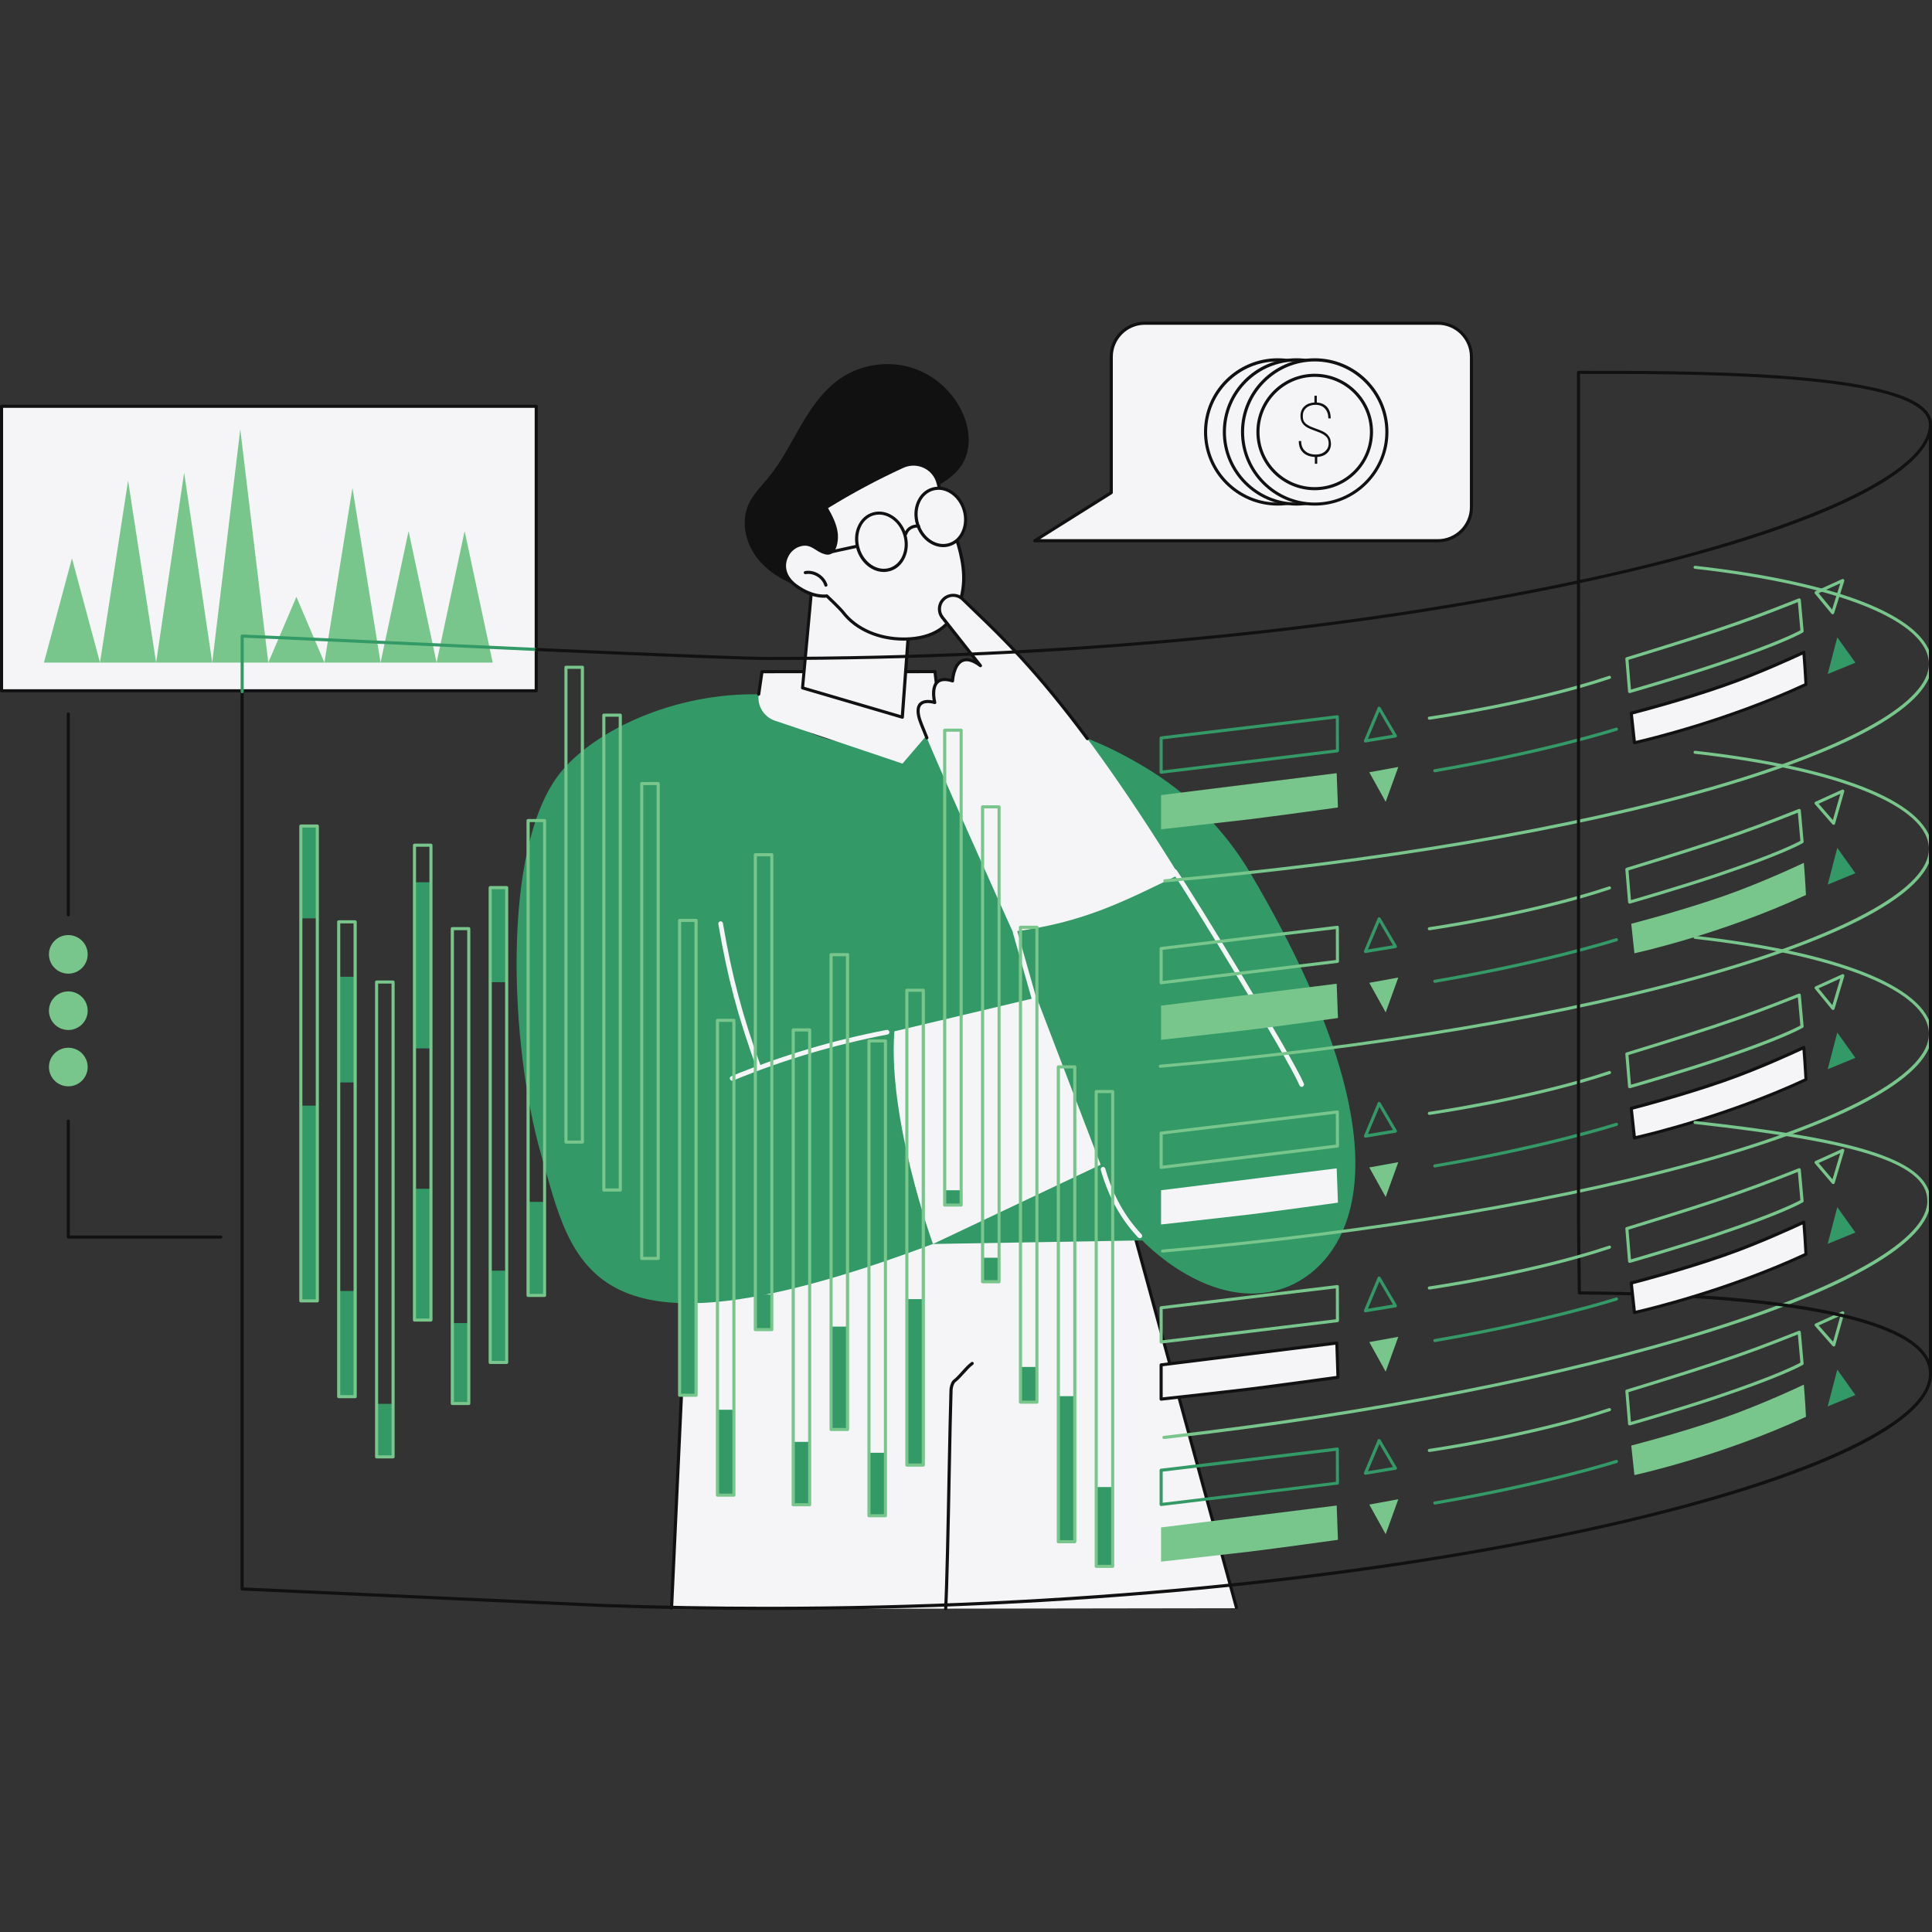 <svg xmlns="http://www.w3.org/2000/svg" xmlns:xlink="http://www.w3.org/1999/xlink" width="500" zoomAndPan="magnify" viewBox="0 0 375 375" height="500" preserveAspectRatio="xMidYMid meet" version="1.0"><rect x="0" y="0" width="375" height="375" fill="#333333" stroke="none"/><defs><clipPath id="22261b39e7"><path d="M 130 225 L 241 225 L 241 312.922 L 130 312.922 Z M 130 225 " clip-rule="nonzero"/></clipPath><clipPath id="472b0e7fed"><path d="M 130 224 L 241 224 L 241 312.922 L 130 312.922 Z M 130 224 " clip-rule="nonzero"/></clipPath><clipPath id="adfd12cb78"><path d="M 183 264 L 190 264 L 190 312.922 L 183 312.922 Z M 183 264 " clip-rule="nonzero"/></clipPath><clipPath id="f37e27b7b0"><path d="M 200 62.422 L 286 62.422 L 286 105 L 200 105 Z M 200 62.422 " clip-rule="nonzero"/></clipPath><clipPath id="5c6c8b14aa"><path d="M 200 62.422 L 286 62.422 L 286 106 L 200 106 Z M 200 62.422 " clip-rule="nonzero"/></clipPath><clipPath id="8e2776598b"><path d="M 46 133 L 375 133 L 375 312.922 L 46 312.922 Z M 46 133 " clip-rule="nonzero"/></clipPath></defs><path fill="#f5f5f7" d="M 0.301 78.863 L 104.082 78.863 L 104.082 134.082 L 0.301 134.082 Z M 0.301 78.863 " fill-opacity="1" fill-rule="nonzero"/><path fill="#111111" d="M 104.082 134.383 L 0.301 134.383 C 0.137 134.383 0 134.246 0 134.082 L 0 78.863 C 0 78.699 0.137 78.562 0.301 78.562 L 104.082 78.562 C 104.246 78.562 104.383 78.699 104.383 78.863 L 104.383 134.082 C 104.398 134.246 104.262 134.383 104.082 134.383 Z M 0.602 133.781 L 103.781 133.781 L 103.781 79.16 L 0.602 79.16 Z M 0.602 133.781 " fill-opacity="1" fill-rule="nonzero"/><path fill="#78c68b" d="M 19.41 128.613 L 8.527 128.613 L 13.969 108.371 Z M 19.41 128.613 " fill-opacity="1" fill-rule="nonzero"/><path fill="#78c68b" d="M 30.301 128.613 L 19.41 128.613 L 24.863 93.281 Z M 30.301 128.613 " fill-opacity="1" fill-rule="nonzero"/><path fill="#78c68b" d="M 41.195 128.613 L 30.301 128.613 L 35.742 91.723 Z M 41.195 128.613 " fill-opacity="1" fill-rule="nonzero"/><path fill="#78c68b" d="M 52.074 128.613 L 41.195 128.613 L 46.637 83.316 Z M 52.074 128.613 " fill-opacity="1" fill-rule="nonzero"/><path fill="#78c68b" d="M 62.969 128.613 L 52.074 128.613 L 57.531 115.848 Z M 62.969 128.613 " fill-opacity="1" fill-rule="nonzero"/><path fill="#78c68b" d="M 73.863 128.613 L 62.969 128.613 L 68.41 94.703 Z M 73.863 128.613 " fill-opacity="1" fill-rule="nonzero"/><path fill="#78c68b" d="M 84.742 128.613 L 73.863 128.613 L 79.305 103.082 Z M 84.742 128.613 " fill-opacity="1" fill-rule="nonzero"/><path fill="#78c68b" d="M 95.637 128.613 L 84.742 128.613 L 90.184 103.082 Z M 95.637 128.613 " fill-opacity="1" fill-rule="nonzero"/><g clip-path="url(#22261b39e7)"><path fill="#f5f5f7" d="M 240.121 312.148 L 217.582 230.496 L 135.07 225.207 L 133.195 250.508 L 130.297 312.312 Z M 240.121 312.148 " fill-opacity="1" fill-rule="nonzero"/></g><g clip-path="url(#472b0e7fed)"><path fill="#111111" d="M 130.34 312.449 C 130.34 312.449 130.324 312.449 130.324 312.449 C 130.16 312.438 130.023 312.301 130.039 312.137 L 132.895 250.492 L 134.77 225.18 C 134.781 225.016 134.906 224.906 135.07 224.906 C 135.07 224.906 135.082 224.906 135.082 224.906 L 217.199 228.324 C 217.336 228.324 217.445 228.418 217.473 228.543 L 240.273 311.93 C 240.312 312.094 240.219 312.258 240.066 312.301 C 239.902 312.34 239.738 312.246 239.699 312.094 L 216.953 228.91 L 135.355 225.52 L 133.512 250.535 L 130.652 312.176 C 130.641 312.328 130.504 312.449 130.34 312.449 Z M 130.34 312.449 " fill-opacity="1" fill-rule="nonzero"/></g><g clip-path="url(#adfd12cb78)"><path fill="#111111" d="M 183.551 312.559 C 183.551 312.559 183.535 312.559 183.535 312.559 C 183.371 312.547 183.25 312.41 183.25 312.246 C 183.496 307.668 183.727 296.281 183.918 286.234 C 184.055 279.43 184.18 273.004 184.289 269.82 C 184.289 269.246 184.562 268.316 184.93 267.934 C 184.945 267.918 184.945 267.918 184.957 267.906 C 185.629 267.371 186.176 266.758 186.707 266.172 C 187.254 265.555 187.828 264.914 188.523 264.395 C 188.66 264.297 188.852 264.324 188.949 264.449 C 189.043 264.586 189.016 264.777 188.895 264.871 C 188.25 265.352 187.73 265.938 187.172 266.566 C 186.625 267.168 186.066 267.797 185.367 268.355 C 185.164 268.574 184.902 269.312 184.902 269.82 C 184.793 273.004 184.656 279.43 184.535 286.234 C 184.344 296.293 184.109 307.695 183.863 312.273 C 183.836 312.438 183.715 312.559 183.551 312.559 Z M 183.551 312.559 " fill-opacity="1" fill-rule="nonzero"/></g><path fill="#339966" d="M 108.523 150.293 C 114.801 142.16 130.504 134.312 147.766 134.777 C 148.859 136.172 150.105 137.457 151.469 138.59 C 154.055 140.75 157.062 142.379 160.285 143.348 C 163.594 144.344 167.066 144.59 170.496 144.25 C 173.68 143.949 176.758 143.074 179.492 141.406 C 181.074 140.449 182.457 139.234 183.727 137.906 C 186.531 138.234 189.332 138.578 192.133 138.918 C 206.484 140.656 214.195 144.168 222.109 148.844 C 230.676 153.914 237.785 161.117 242.828 169.688 C 277.848 229.32 258.809 246.625 249.281 250 C 235.039 255.043 221.711 240.762 221.711 240.762 L 181.062 241.457 C 113.68 266.797 111.164 245.406 105.027 224.086 C 98.918 202.777 97.344 164.781 108.523 150.293 Z M 108.523 150.293 " fill-opacity="1" fill-rule="nonzero"/><path fill="#f5f5f7" d="M 200.73 194.355 C 200.539 194.355 200.348 194.234 200.293 194.031 L 196.602 181.043 C 196.535 180.797 196.672 180.551 196.918 180.484 C 197.148 180.414 197.41 180.551 197.477 180.797 L 201.168 193.785 C 201.238 194.031 201.102 194.277 200.855 194.344 C 200.812 194.344 200.773 194.355 200.73 194.355 Z M 200.73 194.355 " fill-opacity="1" fill-rule="nonzero"/><path fill="#f5f5f7" d="M 173.598 200.18 L 201.211 193.621 L 213.633 226.066 L 181.09 241.457 C 181.074 241.457 172.289 217.223 173.598 200.18 Z M 173.598 200.18 " fill-opacity="1" fill-rule="nonzero"/><path fill="#f5f5f7" d="M 252.656 210.965 C 252.477 210.965 252.312 210.855 252.246 210.691 C 250.031 205.496 231.031 174.305 227.629 169.398 C 227.492 169.195 227.535 168.906 227.738 168.77 C 227.945 168.633 228.23 168.676 228.367 168.879 C 231.785 173.801 250.852 205.102 253.078 210.32 C 253.176 210.555 253.066 210.812 252.848 210.91 C 252.777 210.949 252.711 210.965 252.656 210.965 Z M 252.656 210.965 " fill-opacity="1" fill-rule="nonzero"/><path fill="#f5f5f7" d="M 142.109 209.762 C 141.93 209.762 141.766 209.652 141.684 209.488 C 141.59 209.254 141.699 208.996 141.93 208.898 C 151.633 204.91 161.777 201.875 172.098 199.906 C 172.344 199.867 172.574 200.016 172.629 200.262 C 172.672 200.508 172.52 200.742 172.273 200.797 C 162.023 202.75 151.934 205.758 142.285 209.734 C 142.219 209.746 142.164 209.762 142.109 209.762 Z M 142.109 209.762 " fill-opacity="1" fill-rule="nonzero"/><path fill="#f5f5f7" d="M 147.191 207.398 C 147 207.398 146.836 207.289 146.77 207.098 C 143.188 197.215 141.191 189.695 139.43 179.352 C 139.387 179.105 139.551 178.871 139.797 178.832 C 140.043 178.789 140.277 178.953 140.316 179.199 C 142.082 189.492 144.051 196.969 147.617 206.797 C 147.699 207.027 147.574 207.289 147.344 207.371 C 147.301 207.383 147.246 207.398 147.191 207.398 Z M 147.191 207.398 " fill-opacity="1" fill-rule="nonzero"/><path fill="#f5f5f7" d="M 221.234 240.336 C 221.109 240.336 220.988 240.281 220.906 240.199 C 217.5 236.566 215.137 232.273 213.66 227.078 C 213.594 226.832 213.73 226.586 213.977 226.52 C 214.207 226.449 214.469 226.586 214.535 226.832 C 215.973 231.891 218.266 236.059 221.574 239.586 C 221.738 239.762 221.738 240.051 221.547 240.227 C 221.465 240.297 221.344 240.336 221.234 240.336 Z M 221.234 240.336 " fill-opacity="1" fill-rule="nonzero"/><path fill="#f5f5f7" d="M 147.262 134.75 L 147.902 130.375 L 181.375 130.309 C 181.375 130.309 182.332 135.352 182.156 137.086 C 181.949 139.016 181.691 140.941 180.27 142.27 L 175.172 148.215 L 150.434 139.891 C 148.258 139.164 146.934 137.004 147.262 134.75 Z M 147.262 134.75 " fill-opacity="1" fill-rule="nonzero"/><path fill="#111111" d="M 182.25 137.441 C 182.102 137.441 181.965 137.332 181.949 137.168 L 181.211 130.664 L 148.164 130.676 L 147.562 134.793 C 147.535 134.957 147.383 135.066 147.219 135.051 C 147.055 135.023 146.945 134.875 146.961 134.711 L 147.602 130.336 C 147.629 130.184 147.754 130.074 147.902 130.074 L 181.484 130.062 C 181.637 130.062 181.773 130.172 181.785 130.336 L 182.551 137.113 C 182.566 137.277 182.457 137.43 182.293 137.441 C 182.266 137.441 182.25 137.441 182.25 137.441 Z M 182.25 137.441 " fill-opacity="1" fill-rule="nonzero"/><path fill="#f5f5f7" d="M 157.895 110.297 L 155.762 133.508 L 175.117 139.191 L 176.605 118.84 C 176.621 118.855 162.598 108.875 157.895 110.297 Z M 157.895 110.297 " fill-opacity="1" fill-rule="nonzero"/><path fill="#111111" d="M 175.129 139.508 C 175.102 139.508 175.074 139.508 175.047 139.492 L 155.695 133.809 C 155.559 133.766 155.461 133.629 155.477 133.492 L 157.609 110.285 C 157.621 110.16 157.703 110.066 157.828 110.023 C 162.609 108.574 176.238 118.211 176.812 118.621 C 176.895 118.676 176.949 118.785 176.934 118.895 L 175.445 139.246 C 175.445 139.344 175.391 139.426 175.32 139.465 C 175.254 139.48 175.184 139.508 175.129 139.508 Z M 156.09 133.301 L 174.855 138.809 L 176.305 119.004 C 174.871 117.992 162.609 109.559 158.184 110.543 Z M 156.09 133.301 " fill-opacity="1" fill-rule="nonzero"/><path fill="#111111" d="M 147.262 108.684 C 144.812 105.762 143.723 101.523 145.238 98.023 C 146.125 95.961 147.809 94.348 149.23 92.598 C 151.742 89.508 153.52 85.902 155.531 82.457 C 157.539 79.012 159.891 75.648 163.184 73.406 C 167.105 70.758 172.234 69.965 176.77 71.316 C 181.309 72.668 185.164 76.141 186.996 80.516 C 188.266 83.551 188.512 87.199 186.816 90.027 C 184.918 93.199 181.156 94.605 178.016 96.52 C 173.68 99.172 170.266 103 166.723 106.582 C 164.977 108.344 163.184 110.066 161.215 111.582 C 160.219 112.348 159.164 113.059 158.074 113.688 C 156.719 114.469 156.188 114.289 154.723 113.715 C 151.906 112.637 149.215 111.035 147.262 108.684 Z M 147.262 108.684 " fill-opacity="1" fill-rule="nonzero"/><path fill="#f5f5f7" d="M 162.324 103.547 C 162.117 101.742 161.215 100.117 160.328 98.531 C 165.125 95.562 170.102 92.887 175.211 90.535 C 178.043 89.234 181.418 90.82 182.113 93.84 C 182.578 95.824 183.25 97.793 183.945 99.707 C 185.34 103.531 186.859 107.414 187.051 111.488 C 187.242 115.559 185.82 119.961 182.43 122.23 C 180.473 123.543 178.055 124.008 175.703 124.047 C 171.168 124.117 166.422 122.461 163.664 118.867 C 163.074 118.117 160.504 115.684 160.504 115.684 C 160.504 115.684 157.938 116.188 154.531 113.715 C 152.398 112.172 151.605 109.93 152.879 107.676 C 153.41 106.719 154.34 106.02 155.406 105.746 C 157.609 105.188 158.469 106.883 160.312 107.332 C 162.145 107.797 162.461 104.844 162.324 103.547 Z M 162.324 103.547 " fill-opacity="1" fill-rule="nonzero"/><path fill="#111111" d="M 175.43 124.348 C 170.457 124.348 165.984 122.379 163.418 119.059 C 162.926 118.418 160.887 116.461 160.395 115.996 C 159.766 116.066 157.375 116.16 154.34 113.961 C 151.988 112.254 151.32 109.793 152.59 107.539 C 153.164 106.512 154.148 105.762 155.297 105.461 C 156.801 105.078 157.746 105.664 158.66 106.238 C 159.18 106.555 159.711 106.895 160.355 107.047 C 160.711 107.129 161.012 107.074 161.258 106.855 C 161.969 106.238 162.133 104.531 162.023 103.574 C 161.816 101.809 160.887 100.145 160.066 98.68 C 159.984 98.543 160.039 98.367 160.176 98.27 C 164.961 95.305 169.977 92.613 175.102 90.262 C 176.566 89.59 178.219 89.617 179.668 90.316 C 181.074 91 182.074 92.27 182.43 93.773 C 182.895 95.77 183.578 97.75 184.246 99.598 L 184.574 100.484 C 185.859 104.012 187.199 107.66 187.375 111.461 C 187.539 115.137 186.379 119.949 182.621 122.461 C 180.828 123.664 178.508 124.293 175.73 124.336 C 175.609 124.348 175.512 124.348 175.43 124.348 Z M 160.492 115.367 C 160.574 115.367 160.641 115.395 160.695 115.449 C 160.805 115.547 163.293 117.91 163.883 118.676 C 166.328 121.863 170.633 123.734 175.418 123.734 C 175.5 123.734 175.594 123.734 175.676 123.734 C 178.328 123.691 180.543 123.105 182.238 121.973 C 185.793 119.594 186.898 115 186.734 111.488 C 186.57 107.785 185.246 104.176 183.973 100.688 L 183.645 99.801 C 182.961 97.941 182.277 95.934 181.812 93.91 C 181.5 92.586 180.609 91.465 179.383 90.863 C 178.109 90.234 176.633 90.219 175.336 90.809 C 170.332 93.105 165.414 95.742 160.723 98.625 C 161.543 100.074 162.406 101.715 162.609 103.492 C 162.734 104.531 162.57 106.473 161.641 107.293 C 161.242 107.633 160.75 107.742 160.203 107.605 C 159.465 107.43 158.891 107.074 158.348 106.719 C 157.473 106.172 156.707 105.691 155.461 106.02 C 154.477 106.266 153.629 106.922 153.125 107.809 C 152.004 109.82 152.59 111.926 154.695 113.457 C 157.938 115.805 160.41 115.367 160.438 115.367 C 160.465 115.383 160.477 115.367 160.492 115.367 Z M 160.492 115.367 " fill-opacity="1" fill-rule="nonzero"/><path fill="#111111" d="M 160.301 113.879 C 160.176 113.879 160.055 113.797 160.012 113.66 C 159.562 112.172 157.895 111.16 156.363 111.445 C 156.199 111.473 156.051 111.363 156.008 111.199 C 155.98 111.035 156.09 110.887 156.254 110.844 C 158.074 110.504 160.055 111.719 160.602 113.484 C 160.656 113.648 160.559 113.812 160.395 113.852 C 160.355 113.879 160.328 113.879 160.301 113.879 Z M 160.301 113.879 " fill-opacity="1" fill-rule="nonzero"/><path fill="#111111" d="M 171.551 111.023 C 169.266 111.023 167.051 109.246 166.258 106.594 C 165.809 105.09 165.875 103.52 166.465 102.18 C 167.051 100.824 168.09 99.855 169.391 99.473 C 172.055 98.68 174.98 100.594 175.91 103.723 C 176.359 105.227 176.293 106.801 175.703 108.137 C 175.117 109.492 174.078 110.461 172.781 110.844 C 172.371 110.953 171.961 111.023 171.551 111.023 Z M 170.633 99.883 C 170.277 99.883 169.922 99.938 169.566 100.035 C 168.445 100.363 167.531 101.207 167.023 102.398 C 166.504 103.602 166.438 105.035 166.848 106.402 C 167.68 109.219 170.277 110.941 172.617 110.242 C 173.734 109.902 174.652 109.066 175.156 107.879 C 175.676 106.676 175.746 105.242 175.336 103.875 C 174.625 101.496 172.645 99.883 170.633 99.883 Z M 170.633 99.883 " fill-opacity="1" fill-rule="nonzero"/><path fill="#f5f5f7" d="M 187.145 98.98 C 188.031 101.961 186.723 104.98 184.219 105.734 C 181.719 106.484 178.957 104.668 178.07 101.688 C 177.18 98.707 178.492 95.688 180.992 94.934 C 183.508 94.184 186.258 96 187.145 98.98 Z M 187.145 98.98 " fill-opacity="1" fill-rule="nonzero"/><path fill="#111111" d="M 183.07 106.199 C 180.789 106.199 178.574 104.422 177.781 101.77 C 177.332 100.266 177.398 98.695 177.988 97.355 C 178.574 96 179.613 95.031 180.91 94.648 C 183.578 93.855 186.504 95.754 187.43 98.898 C 187.883 100.402 187.812 101.973 187.227 103.312 C 186.641 104.668 185.602 105.637 184.301 106.02 C 183.891 106.145 183.48 106.199 183.07 106.199 Z M 182.156 95.07 C 181.801 95.07 181.445 95.125 181.09 95.223 C 179.969 95.562 179.055 96.398 178.547 97.586 C 178.027 98.789 177.961 100.227 178.371 101.59 C 179.203 104.406 181.801 106.129 184.137 105.434 C 185.258 105.105 186.176 104.258 186.68 103.066 C 187.199 101.863 187.27 100.43 186.859 99.062 C 186.148 96.672 184.164 95.07 182.156 95.07 Z M 182.156 95.07 " fill-opacity="1" fill-rule="nonzero"/><path fill="#111111" d="M 175.801 103.957 C 175.773 103.957 175.746 103.957 175.719 103.941 C 175.555 103.902 175.473 103.723 175.512 103.574 C 175.855 102.398 177.168 101.617 178.355 101.852 C 178.52 101.879 178.629 102.043 178.59 102.207 C 178.562 102.371 178.398 102.48 178.234 102.438 C 177.344 102.262 176.332 102.863 176.086 103.738 C 176.047 103.859 175.938 103.957 175.801 103.957 Z M 175.801 103.957 " fill-opacity="1" fill-rule="nonzero"/><path fill="#111111" d="M 160.613 107.566 C 160.477 107.566 160.355 107.469 160.312 107.332 C 160.273 107.168 160.383 107.004 160.547 106.977 L 166.203 105.746 C 166.367 105.707 166.531 105.816 166.559 105.98 C 166.602 106.145 166.492 106.309 166.328 106.336 L 160.668 107.566 C 160.656 107.551 160.629 107.566 160.613 107.566 Z M 160.613 107.566 " fill-opacity="1" fill-rule="nonzero"/><path fill="#f5f5f7" d="M 181.43 136.379 C 181.43 136.379 179.914 130.621 184.891 132.195 C 184.891 132.195 185.23 125.43 190.301 129.242 L 182.906 119.867 C 182.113 118.855 182.156 117.418 183.016 116.449 C 184.027 115.312 185.793 115.258 186.871 116.324 C 194.512 123.871 206.227 133.371 228.793 169.797 C 218.008 175.016 210.406 179.051 196.574 180.852 C 196.574 180.852 179.395 142.926 178.426 139.438 C 177.195 134.996 181.43 136.379 181.43 136.379 Z M 181.43 136.379 " fill-opacity="1" fill-rule="nonzero"/><path fill="#111111" d="M 211.062 143.676 C 210.969 143.676 210.887 143.637 210.816 143.555 C 201.02 130.32 194.199 123.789 189.223 119.004 C 188.32 118.145 187.473 117.324 186.668 116.531 C 186.203 116.078 185.586 115.832 184.945 115.848 C 184.289 115.859 183.688 116.148 183.25 116.625 C 182.484 117.473 182.441 118.758 183.152 119.648 L 190.547 129.023 C 190.645 129.148 190.629 129.312 190.52 129.422 C 190.41 129.527 190.246 129.543 190.125 129.449 C 188.785 128.438 187.691 128.121 186.887 128.504 C 185.367 129.215 185.191 132.152 185.191 132.18 C 185.191 132.277 185.137 132.359 185.066 132.414 C 184.984 132.469 184.891 132.48 184.809 132.453 C 183.562 132.059 182.66 132.113 182.141 132.617 C 181.238 133.48 181.539 135.543 181.73 136.281 C 181.758 136.391 181.73 136.5 181.648 136.582 C 181.566 136.664 181.457 136.68 181.348 136.652 C 181.336 136.652 179.668 136.117 178.902 136.84 C 178.438 137.277 178.383 138.125 178.727 139.344 C 178.863 139.836 179.355 141.105 180.188 143.102 C 180.254 143.254 180.176 143.43 180.023 143.5 C 179.875 143.566 179.695 143.484 179.629 143.336 C 178.766 141.285 178.289 140.027 178.137 139.508 C 177.727 138.059 177.852 137.004 178.48 136.406 C 179.203 135.723 180.379 135.816 181.035 135.953 C 180.871 135.066 180.691 133.164 181.703 132.195 C 182.348 131.578 183.316 131.441 184.617 131.785 C 184.727 130.883 185.121 128.668 186.625 127.973 C 187.309 127.645 188.113 127.699 189.043 128.109 L 182.676 120.043 C 181.785 118.91 181.828 117.309 182.797 116.242 C 183.344 115.629 184.098 115.285 184.918 115.258 C 185.738 115.23 186.504 115.531 187.09 116.105 C 187.895 116.898 188.742 117.707 189.633 118.566 C 194.621 123.363 201.469 129.926 211.297 143.184 C 211.391 143.32 211.363 143.512 211.227 143.609 C 211.188 143.664 211.117 143.676 211.062 143.676 Z M 211.062 143.676 " fill-opacity="1" fill-rule="nonzero"/><path fill="#78c68b" d="M 17.016 207.109 C 17.016 207.605 16.922 208.086 16.73 208.543 C 16.539 209 16.27 209.406 15.914 209.758 C 15.562 210.109 15.156 210.379 14.695 210.57 C 14.234 210.762 13.758 210.855 13.258 210.855 C 12.758 210.855 12.281 210.762 11.82 210.57 C 11.359 210.379 10.953 210.109 10.602 209.758 C 10.246 209.406 9.977 209 9.785 208.543 C 9.594 208.086 9.5 207.605 9.5 207.109 C 9.5 206.613 9.594 206.137 9.785 205.676 C 9.977 205.219 10.246 204.812 10.602 204.461 C 10.953 204.109 11.359 203.84 11.82 203.648 C 12.281 203.461 12.758 203.363 13.258 203.363 C 13.758 203.363 14.234 203.461 14.695 203.648 C 15.156 203.84 15.562 204.109 15.914 204.461 C 16.27 204.812 16.539 205.219 16.73 205.676 C 16.922 206.137 17.016 206.613 17.016 207.109 Z M 17.016 207.109 " fill-opacity="1" fill-rule="nonzero"/><path fill="#78c68b" d="M 17.016 196.176 C 17.016 196.672 16.922 197.148 16.73 197.609 C 16.539 198.066 16.27 198.473 15.914 198.824 C 15.562 199.176 15.156 199.445 14.695 199.637 C 14.234 199.824 13.758 199.922 13.258 199.922 C 12.758 199.922 12.281 199.824 11.82 199.637 C 11.359 199.445 10.953 199.176 10.602 198.824 C 10.246 198.473 9.977 198.066 9.785 197.609 C 9.594 197.148 9.5 196.672 9.5 196.176 C 9.5 195.68 9.594 195.199 9.785 194.742 C 9.977 194.285 10.246 193.879 10.602 193.527 C 10.953 193.176 11.359 192.906 11.82 192.715 C 12.281 192.523 12.758 192.43 13.258 192.43 C 13.758 192.43 14.234 192.523 14.695 192.715 C 15.156 192.906 15.562 193.176 15.914 193.527 C 16.27 193.879 16.539 194.285 16.73 194.742 C 16.922 195.199 17.016 195.68 17.016 196.176 Z M 17.016 196.176 " fill-opacity="1" fill-rule="nonzero"/><path fill="#78c68b" d="M 17.016 185.242 C 17.016 185.738 16.922 186.215 16.73 186.676 C 16.539 187.133 16.27 187.539 15.914 187.891 C 15.562 188.238 15.156 188.512 14.695 188.699 C 14.234 188.891 13.758 188.984 13.258 188.984 C 12.758 188.984 12.281 188.891 11.82 188.699 C 11.359 188.512 10.953 188.238 10.602 187.891 C 10.246 187.539 9.977 187.133 9.785 186.676 C 9.594 186.215 9.5 185.738 9.5 185.242 C 9.5 184.742 9.594 184.266 9.785 183.809 C 9.977 183.348 10.246 182.945 10.602 182.594 C 10.953 182.242 11.359 181.973 11.82 181.781 C 12.281 181.59 12.758 181.496 13.258 181.496 C 13.758 181.496 14.234 181.59 14.695 181.781 C 15.156 181.973 15.562 182.242 15.914 182.594 C 16.27 182.945 16.539 183.348 16.73 183.809 C 16.922 184.266 17.016 184.742 17.016 185.242 Z M 17.016 185.242 " fill-opacity="1" fill-rule="nonzero"/><path fill="#111111" d="M 13.258 177.875 C 13.094 177.875 12.957 177.738 12.957 177.574 L 12.957 138.578 C 12.957 138.414 13.094 138.277 13.258 138.277 C 13.422 138.277 13.559 138.414 13.559 138.578 L 13.559 177.574 C 13.559 177.738 13.422 177.875 13.258 177.875 Z M 13.258 177.875 " fill-opacity="1" fill-rule="nonzero"/><path fill="#111111" d="M 42.852 240.418 L 13.258 240.418 C 13.094 240.418 12.957 240.281 12.957 240.117 L 12.957 217.594 C 12.957 217.43 13.094 217.293 13.258 217.293 C 13.422 217.293 13.559 217.43 13.559 217.594 L 13.559 239.816 L 42.863 239.816 C 43.027 239.816 43.164 239.953 43.164 240.117 C 43.152 240.281 43.027 240.418 42.852 240.418 Z M 42.852 240.418 " fill-opacity="1" fill-rule="nonzero"/><g clip-path="url(#f37e27b7b0)"><path fill="#f5f5f7" d="M 200.84 104.953 L 279.078 104.953 C 282.684 104.953 285.598 102.043 285.598 98.434 L 285.598 69.254 C 285.598 65.656 282.672 62.734 279.078 62.734 L 222.203 62.734 C 218.594 62.734 215.684 65.645 215.684 69.254 L 215.684 95.617 Z M 200.84 104.953 " fill-opacity="1" fill-rule="nonzero"/></g><g clip-path="url(#5c6c8b14aa)"><path fill="#111111" d="M 279.078 105.27 L 200.84 105.27 C 200.703 105.27 200.594 105.188 200.555 105.051 C 200.512 104.926 200.566 104.777 200.676 104.707 L 215.383 95.453 L 215.383 69.254 C 215.383 65.492 218.445 62.434 222.203 62.434 L 279.078 62.434 C 282.836 62.434 285.898 65.492 285.898 69.254 L 285.898 98.449 C 285.91 102.207 282.848 105.27 279.078 105.27 Z M 201.891 104.652 L 279.09 104.652 C 282.52 104.652 285.309 101.863 285.309 98.434 L 285.309 69.254 C 285.309 65.82 282.52 63.035 279.09 63.035 L 222.219 63.035 C 218.785 63.035 216 65.82 216 69.254 L 216 95.617 C 216 95.727 215.945 95.824 215.863 95.879 Z M 201.891 104.652 " fill-opacity="1" fill-rule="nonzero"/></g><path fill="#f5f5f7" d="M 262.02 83.852 C 262.02 84.77 261.93 85.68 261.75 86.582 C 261.57 87.48 261.305 88.355 260.953 89.207 C 260.602 90.055 260.168 90.863 259.656 91.625 C 259.148 92.391 258.566 93.098 257.914 93.746 C 257.266 94.398 256.559 94.977 255.793 95.488 C 255.027 96 254.219 96.43 253.371 96.781 C 252.52 97.133 251.645 97.398 250.742 97.578 C 249.84 97.758 248.93 97.848 248.008 97.848 C 247.09 97.848 246.18 97.758 245.277 97.578 C 244.375 97.398 243.496 97.133 242.648 96.781 C 241.797 96.43 240.992 96 240.227 95.488 C 239.461 94.977 238.754 94.398 238.102 93.746 C 237.453 93.098 236.871 92.391 236.359 91.625 C 235.848 90.863 235.418 90.055 235.066 89.207 C 234.715 88.355 234.449 87.48 234.27 86.582 C 234.09 85.68 234 84.77 234 83.852 C 234 82.93 234.09 82.02 234.27 81.121 C 234.449 80.219 234.715 79.344 235.066 78.492 C 235.418 77.645 235.848 76.84 236.359 76.074 C 236.871 75.309 237.453 74.602 238.102 73.953 C 238.754 73.305 239.461 72.723 240.227 72.211 C 240.992 71.703 241.797 71.27 242.648 70.918 C 243.496 70.566 244.375 70.301 245.277 70.121 C 246.18 69.945 247.09 69.855 248.008 69.855 C 248.93 69.855 249.84 69.945 250.742 70.121 C 251.645 70.301 252.52 70.566 253.371 70.918 C 254.219 71.27 255.027 71.703 255.793 72.211 C 256.559 72.723 257.266 73.305 257.914 73.953 C 258.566 74.602 259.148 75.309 259.656 76.074 C 260.168 76.84 260.602 77.645 260.953 78.492 C 261.305 79.344 261.57 80.219 261.75 81.121 C 261.93 82.02 262.02 82.93 262.02 83.852 Z M 262.02 83.852 " fill-opacity="1" fill-rule="nonzero"/><path fill="#111111" d="M 248.008 98.133 C 240.121 98.133 233.699 91.723 233.699 83.836 C 233.699 75.949 240.121 69.539 248.008 69.539 C 255.895 69.539 262.32 75.949 262.32 83.836 C 262.32 91.723 255.895 98.133 248.008 98.133 Z M 248.008 70.156 C 240.449 70.156 234.301 76.293 234.301 83.852 C 234.301 91.395 240.449 97.547 248.008 97.547 C 255.566 97.547 261.719 91.41 261.719 83.852 C 261.719 76.293 255.566 70.156 248.008 70.156 Z M 248.008 70.156 " fill-opacity="1" fill-rule="nonzero"/><path fill="#f5f5f7" d="M 265.668 83.852 C 265.668 84.77 265.578 85.68 265.398 86.582 C 265.219 87.48 264.953 88.355 264.602 89.207 C 264.25 90.055 263.816 90.863 263.309 91.625 C 262.797 92.391 262.215 93.098 261.566 93.746 C 260.914 94.398 260.207 94.977 259.441 95.488 C 258.676 96 257.871 96.43 257.02 96.781 C 256.168 97.133 255.293 97.398 254.391 97.578 C 253.488 97.758 252.578 97.848 251.66 97.848 C 250.738 97.848 249.828 97.758 248.926 97.578 C 248.023 97.398 247.148 97.133 246.297 96.781 C 245.445 96.43 244.641 96 243.875 95.488 C 243.109 94.977 242.402 94.398 241.75 93.746 C 241.102 93.098 240.52 92.391 240.008 91.625 C 239.5 90.863 239.066 90.055 238.715 89.207 C 238.363 88.355 238.098 87.48 237.918 86.582 C 237.738 85.68 237.648 84.77 237.648 83.852 C 237.648 82.93 237.738 82.02 237.918 81.121 C 238.098 80.219 238.363 79.344 238.715 78.492 C 239.066 77.645 239.5 76.84 240.008 76.074 C 240.52 75.309 241.102 74.602 241.75 73.953 C 242.402 73.305 243.109 72.723 243.875 72.211 C 244.641 71.703 245.445 71.27 246.297 70.918 C 247.148 70.566 248.023 70.301 248.926 70.121 C 249.828 69.945 250.738 69.855 251.66 69.855 C 252.578 69.855 253.488 69.945 254.391 70.121 C 255.293 70.301 256.168 70.566 257.02 70.918 C 257.871 71.27 258.676 71.703 259.441 72.211 C 260.207 72.723 260.914 73.305 261.566 73.953 C 262.215 74.602 262.797 75.309 263.309 76.074 C 263.816 76.84 264.25 77.645 264.602 78.492 C 264.953 79.344 265.219 80.219 265.398 81.121 C 265.578 82.02 265.668 82.93 265.668 83.852 Z M 265.668 83.852 " fill-opacity="1" fill-rule="nonzero"/><path fill="#111111" d="M 251.66 98.133 C 243.773 98.133 237.348 91.723 237.348 83.836 C 237.348 75.949 243.773 69.539 251.66 69.539 C 259.543 69.539 265.969 75.949 265.969 83.836 C 265.969 91.723 259.547 98.133 251.66 98.133 Z M 251.66 70.156 C 244.102 70.156 237.949 76.293 237.949 83.852 C 237.949 91.395 244.102 97.547 251.66 97.547 C 259.219 97.547 265.367 91.41 265.367 83.852 C 265.367 76.293 259.219 70.156 251.66 70.156 Z M 251.66 70.156 " fill-opacity="1" fill-rule="nonzero"/><path fill="#f5f5f7" d="M 269.195 83.852 C 269.195 84.77 269.105 85.68 268.926 86.582 C 268.746 87.48 268.48 88.355 268.129 89.207 C 267.777 90.055 267.344 90.863 266.832 91.625 C 266.324 92.391 265.742 93.098 265.09 93.746 C 264.441 94.398 263.734 94.977 262.969 95.488 C 262.203 96 261.395 96.43 260.547 96.781 C 259.695 97.133 258.82 97.398 257.918 97.578 C 257.016 97.758 256.105 97.848 255.184 97.848 C 254.266 97.848 253.355 97.758 252.453 97.578 C 251.551 97.398 250.672 97.133 249.824 96.781 C 248.973 96.43 248.168 96 247.402 95.488 C 246.637 94.977 245.93 94.398 245.277 93.746 C 244.629 93.098 244.047 92.391 243.535 91.625 C 243.023 90.863 242.594 90.055 242.242 89.207 C 241.891 88.355 241.625 87.48 241.445 86.582 C 241.266 85.68 241.176 84.77 241.176 83.852 C 241.176 82.93 241.266 82.02 241.445 81.121 C 241.625 80.219 241.891 79.344 242.242 78.492 C 242.594 77.645 243.023 76.84 243.535 76.074 C 244.047 75.309 244.629 74.602 245.277 73.953 C 245.93 73.305 246.637 72.723 247.402 72.211 C 248.168 71.703 248.973 71.27 249.824 70.918 C 250.672 70.566 251.551 70.301 252.453 70.121 C 253.355 69.945 254.266 69.855 255.184 69.855 C 256.105 69.855 257.016 69.945 257.918 70.121 C 258.82 70.301 259.695 70.566 260.547 70.918 C 261.395 71.27 262.203 71.703 262.969 72.211 C 263.734 72.723 264.441 73.305 265.09 73.953 C 265.742 74.602 266.324 75.309 266.832 76.074 C 267.344 76.84 267.777 77.645 268.129 78.492 C 268.48 79.344 268.746 80.219 268.926 81.121 C 269.105 82.02 269.195 82.93 269.195 83.852 Z M 269.195 83.852 " fill-opacity="1" fill-rule="nonzero"/><path fill="#111111" d="M 255.184 98.133 C 247.297 98.133 240.875 91.723 240.875 83.836 C 240.875 75.949 247.297 69.539 255.184 69.539 C 263.07 69.539 269.496 75.949 269.496 83.836 C 269.496 91.723 263.07 98.133 255.184 98.133 Z M 255.184 70.156 C 247.625 70.156 241.477 76.293 241.477 83.852 C 241.477 91.395 247.625 97.547 255.184 97.547 C 262.742 97.547 268.895 91.41 268.895 83.852 C 268.895 76.293 262.742 70.156 255.184 70.156 Z M 255.184 70.156 " fill-opacity="1" fill-rule="nonzero"/><path fill="#f5f5f7" d="M 266.203 83.852 C 266.203 84.574 266.129 85.289 265.988 85.996 C 265.848 86.707 265.641 87.395 265.363 88.062 C 265.086 88.727 264.746 89.363 264.344 89.965 C 263.941 90.562 263.484 91.121 262.973 91.629 C 262.465 92.141 261.906 92.598 261.305 93 C 260.703 93.398 260.07 93.738 259.402 94.016 C 258.73 94.293 258.043 94.5 257.332 94.641 C 256.625 94.781 255.906 94.852 255.184 94.852 C 254.461 94.852 253.746 94.781 253.035 94.641 C 252.324 94.5 251.637 94.293 250.969 94.016 C 250.301 93.738 249.664 93.398 249.062 93 C 248.461 92.598 247.906 92.141 247.395 91.629 C 246.883 91.121 246.426 90.562 246.023 89.965 C 245.621 89.363 245.285 88.727 245.008 88.062 C 244.73 87.395 244.52 86.707 244.379 85.996 C 244.238 85.289 244.168 84.574 244.168 83.852 C 244.168 83.129 244.238 82.414 244.379 81.703 C 244.52 80.996 244.73 80.309 245.008 79.641 C 245.285 78.973 245.621 78.34 246.023 77.738 C 246.426 77.137 246.883 76.582 247.395 76.07 C 247.906 75.559 248.461 75.102 249.062 74.703 C 249.664 74.301 250.301 73.961 250.969 73.684 C 251.637 73.41 252.324 73.199 253.035 73.059 C 253.746 72.918 254.461 72.848 255.184 72.848 C 255.906 72.848 256.625 72.918 257.332 73.059 C 258.043 73.199 258.73 73.41 259.402 73.684 C 260.07 73.961 260.703 74.301 261.305 74.703 C 261.906 75.102 262.465 75.559 262.973 76.07 C 263.484 76.582 263.941 77.137 264.344 77.738 C 264.746 78.34 265.086 78.973 265.363 79.641 C 265.641 80.309 265.848 80.996 265.988 81.703 C 266.129 82.414 266.203 83.129 266.203 83.852 Z M 266.203 83.852 " fill-opacity="1" fill-rule="nonzero"/><path fill="#111111" d="M 255.184 95.152 C 248.953 95.152 243.867 90.082 243.867 83.852 C 243.867 77.617 248.938 72.547 255.184 72.547 C 261.418 72.547 266.504 77.617 266.504 83.852 C 266.488 90.082 261.418 95.152 255.184 95.152 Z M 255.184 73.148 C 249.281 73.148 244.469 77.945 244.469 83.852 C 244.469 89.754 249.281 94.551 255.184 94.551 C 261.09 94.551 265.902 89.754 265.902 83.852 C 265.902 77.945 261.09 73.148 255.184 73.148 Z M 255.184 73.148 " fill-opacity="1" fill-rule="nonzero"/><path fill="#111111" d="M 258.152 85.109 C 258.043 84.836 257.863 84.574 257.645 84.344 C 257.414 84.109 257.125 83.918 256.785 83.742 C 256.441 83.578 255.949 83.371 255.309 83.152 C 254.68 82.934 254.172 82.715 253.832 82.496 C 253.488 82.293 253.242 82.047 253.094 81.785 C 252.941 81.527 252.875 81.172 252.875 80.719 C 252.875 80.09 253.094 79.57 253.543 79.176 C 253.996 78.781 254.598 78.574 255.336 78.574 C 256.102 78.574 256.703 78.809 257.152 79.285 C 257.59 79.762 257.824 80.391 257.824 81.172 C 257.824 81.199 257.852 81.211 257.863 81.211 L 258.246 81.211 C 258.273 81.211 258.289 81.184 258.289 81.172 C 258.289 80.254 258.043 79.531 257.578 79 C 257.113 78.48 256.441 78.18 255.594 78.125 L 255.594 76.852 C 255.594 76.824 255.566 76.812 255.555 76.812 L 255.172 76.812 C 255.145 76.812 255.129 76.84 255.129 76.852 L 255.129 78.125 C 254.336 78.164 253.68 78.41 253.188 78.863 C 252.684 79.324 252.422 79.953 252.422 80.719 C 252.422 81.199 252.504 81.594 252.684 81.938 C 252.859 82.266 253.121 82.566 253.488 82.812 C 253.844 83.059 254.406 83.316 255.156 83.578 C 255.895 83.836 256.469 84.082 256.852 84.316 C 257.223 84.547 257.496 84.793 257.66 85.066 C 257.809 85.34 257.891 85.684 257.891 86.094 C 257.891 86.691 257.66 87.199 257.195 87.609 C 256.73 88.02 256.129 88.223 255.402 88.223 C 254.527 88.223 253.832 87.992 253.324 87.539 C 252.82 87.09 252.559 86.445 252.559 85.641 C 252.559 85.613 252.531 85.602 252.52 85.602 L 252.137 85.602 C 252.109 85.602 252.094 85.629 252.094 85.641 C 252.094 86.57 252.367 87.309 252.93 87.84 C 253.461 88.359 254.242 88.648 255.211 88.703 L 255.211 89.973 C 255.211 90 255.238 90.016 255.254 90.016 L 255.637 90.016 C 255.664 90.016 255.676 89.988 255.676 89.973 L 255.676 88.703 C 256.484 88.648 257.125 88.387 257.605 87.938 C 258.098 87.473 258.344 86.855 258.344 86.105 C 258.316 85.723 258.262 85.383 258.152 85.109 Z M 258.152 85.109 " fill-opacity="1" fill-rule="nonzero"/><path fill="#78c68b" d="M 350.535 275 C 333.953 282.695 317.238 286.316 317.238 286.316 L 316.625 280.578 C 316.625 280.578 325.836 278.238 334.598 275.191 C 342.141 272.566 350.125 268.754 350.125 268.754 C 350.125 268.754 350.426 272.473 350.535 275 Z M 350.535 275 " fill-opacity="1" fill-rule="nonzero"/><path fill="#78c68b" d="M 316.309 276.668 C 316.254 276.668 316.188 276.652 316.133 276.613 C 316.062 276.559 316.008 276.477 316.008 276.395 L 315.477 270.039 C 315.461 269.902 315.559 269.766 315.695 269.723 C 315.805 269.695 326.93 266.293 332.602 264.395 C 339.805 261.973 343.18 260.648 347.84 258.816 L 349.125 258.312 C 349.207 258.27 349.316 258.285 349.398 258.34 C 349.48 258.395 349.535 258.477 349.535 258.57 L 350.082 264.641 C 350.098 264.75 350.043 264.859 349.934 264.926 C 349.781 265.008 346.227 267.125 333.258 271.473 C 325.984 273.918 316.473 276.641 316.391 276.668 C 316.363 276.668 316.336 276.668 316.309 276.668 Z M 316.09 270.23 L 316.57 275.984 C 318.359 275.465 326.586 273.074 333.066 270.898 C 344.465 267.07 348.633 264.941 349.453 264.488 L 348.961 259.023 L 348.047 259.375 C 343.371 261.223 339.996 262.547 332.777 264.969 C 327.559 266.715 317.73 269.723 316.09 270.23 Z M 316.09 270.23 " fill-opacity="1" fill-rule="nonzero"/><path fill="#78c68b" d="M 355.934 261.344 C 355.852 261.344 355.77 261.305 355.699 261.25 L 352.285 257.367 C 352.215 257.301 352.203 257.203 352.215 257.109 C 352.23 257.012 352.297 256.93 352.379 256.902 L 357.559 254.551 C 357.668 254.496 357.793 254.523 357.875 254.594 C 357.957 254.676 357.996 254.785 357.969 254.906 L 356.219 261.141 C 356.191 261.25 356.109 261.332 356 261.344 C 355.973 261.344 355.945 261.344 355.934 261.344 Z M 353.008 257.273 L 355.797 260.43 L 357.23 255.359 Z M 353.008 257.273 " fill-opacity="1" fill-rule="nonzero"/><path fill="#339966" d="M 354.758 272.977 L 360.129 270.777 L 356.617 265.844 Z M 354.758 272.977 " fill-opacity="1" fill-rule="nonzero"/><path fill="#78c68b" d="M 259.695 298.879 C 259.695 298.879 246.848 300.656 242.637 301.16 C 238.289 301.68 225.359 303.113 225.359 303.113 L 225.359 296.473 L 259.449 292.223 Z M 259.695 298.879 " fill-opacity="1" fill-rule="nonzero"/><path fill="#339966" d="M 225.375 292.316 C 225.305 292.316 225.223 292.289 225.168 292.234 C 225.102 292.18 225.074 292.098 225.074 292.016 L 225.074 285.375 C 225.074 285.223 225.184 285.086 225.332 285.074 L 259.547 280.957 C 259.625 280.945 259.707 280.973 259.777 281.027 C 259.844 281.082 259.871 281.164 259.871 281.246 L 259.898 287.863 C 259.898 288.012 259.789 288.148 259.641 288.16 C 259.52 288.176 246.684 289.746 242.434 290.266 L 225.402 292.316 C 225.402 292.316 225.387 292.316 225.375 292.316 Z M 225.676 285.648 L 225.676 291.688 L 242.363 289.68 C 246.273 289.215 257.441 287.848 259.301 287.617 L 259.285 281.613 Z M 225.676 285.648 " fill-opacity="1" fill-rule="nonzero"/><path fill="#339966" d="M 265.027 286.25 C 264.93 286.25 264.848 286.207 264.793 286.141 C 264.727 286.059 264.711 285.934 264.754 285.84 L 267.418 279.484 C 267.457 279.375 267.566 279.305 267.676 279.305 C 267.801 279.305 267.895 279.359 267.949 279.457 L 271.109 284.84 C 271.164 284.922 271.164 285.031 271.121 285.113 C 271.082 285.211 271 285.266 270.902 285.277 L 265.082 286.25 C 265.066 286.25 265.055 286.25 265.027 286.25 Z M 267.746 280.277 L 265.52 285.566 L 270.371 284.758 Z M 267.746 280.277 " fill-opacity="1" fill-rule="nonzero"/><path fill="#78c68b" d="M 271.41 291.004 L 265.777 292.031 L 268.961 297.785 Z M 271.41 291.004 " fill-opacity="1" fill-rule="nonzero"/><path fill="#78c68b" d="M 277.438 281.832 C 277.285 281.832 277.164 281.723 277.137 281.574 C 277.109 281.41 277.23 281.258 277.395 281.23 C 277.586 281.203 297.297 278.348 312.305 273.32 C 312.453 273.266 312.633 273.348 312.688 273.512 C 312.742 273.672 312.66 273.836 312.496 273.891 C 297.434 278.938 277.684 281.805 277.477 281.832 C 277.477 281.832 277.449 281.832 277.438 281.832 Z M 277.438 281.832 " fill-opacity="1" fill-rule="nonzero"/><path fill="#339966" d="M 278.504 292.031 C 278.352 292.031 278.23 291.922 278.203 291.785 C 278.176 291.621 278.285 291.469 278.449 291.441 C 300.016 287.738 313.52 283.418 313.656 283.379 C 313.82 283.324 313.984 283.418 314.039 283.57 C 314.094 283.719 314 283.898 313.848 283.953 C 313.711 283.992 300.18 288.324 278.559 292.031 C 278.543 292.031 278.531 292.031 278.504 292.031 Z M 278.504 292.031 " fill-opacity="1" fill-rule="nonzero"/><path fill="#f5f5f7" d="M 350.535 209.555 C 333.953 217.25 317.238 220.875 317.238 220.875 L 316.625 215.133 C 316.625 215.133 325.836 212.797 334.598 209.746 C 342.141 207.125 350.125 203.309 350.125 203.309 C 350.125 203.309 350.426 207.043 350.535 209.555 Z M 350.535 209.555 " fill-opacity="1" fill-rule="nonzero"/><path fill="#111111" d="M 317.238 221.176 C 317.172 221.176 317.117 221.16 317.062 221.121 C 316.992 221.066 316.953 220.996 316.938 220.902 L 316.324 215.16 C 316.309 215.012 316.406 214.875 316.543 214.832 C 316.637 214.805 325.848 212.469 334.488 209.461 C 341.938 206.863 349.906 203.078 349.988 203.035 C 350.082 202.996 350.18 202.996 350.262 203.051 C 350.344 203.105 350.398 203.188 350.41 203.281 C 350.41 203.324 350.711 207.027 350.82 209.527 C 350.82 209.652 350.754 209.762 350.645 209.816 C 334.215 217.43 317.457 221.121 317.277 221.16 C 317.293 221.176 317.266 221.176 317.238 221.176 Z M 316.953 215.367 L 317.512 220.504 C 319.918 219.957 335.199 216.309 350.234 209.363 C 350.137 207.41 349.945 204.801 349.863 203.773 C 348.156 204.566 341.227 207.766 334.691 210.035 C 326.832 212.781 318.496 214.969 316.953 215.367 Z M 316.953 215.367 " fill-opacity="1" fill-rule="nonzero"/><path fill="#78c68b" d="M 316.309 211.223 C 316.254 211.223 316.188 211.211 316.133 211.168 C 316.062 211.113 316.008 211.031 316.008 210.949 L 315.477 204.594 C 315.461 204.457 315.559 204.32 315.695 204.281 C 315.805 204.254 326.93 200.852 332.602 198.949 C 339.805 196.531 343.18 195.203 347.84 193.375 L 349.125 192.867 C 349.207 192.828 349.316 192.84 349.398 192.895 C 349.48 192.949 349.535 193.031 349.535 193.129 L 350.082 199.195 C 350.098 199.305 350.043 199.414 349.934 199.484 C 349.781 199.566 346.227 201.684 333.258 206.031 C 325.984 208.477 316.473 211.195 316.391 211.223 C 316.363 211.223 316.336 211.223 316.309 211.223 Z M 316.09 204.785 L 316.57 210.539 C 318.359 210.02 326.586 207.629 333.066 205.457 C 344.492 201.613 348.633 199.496 349.453 199.047 L 348.961 193.578 L 348.047 193.934 C 343.371 195.777 339.996 197.105 332.777 199.523 C 327.559 201.273 317.73 204.281 316.09 204.785 Z M 316.09 204.785 " fill-opacity="1" fill-rule="nonzero"/><path fill="#78c68b" d="M 355.781 196.039 C 355.688 196.039 355.605 195.996 355.551 195.93 L 352.27 191.926 C 352.215 191.855 352.188 191.762 352.215 191.664 C 352.242 191.57 352.297 191.5 352.379 191.461 L 357.559 189.109 C 357.668 189.055 357.793 189.082 357.887 189.148 C 357.969 189.23 358.012 189.355 357.984 189.465 L 356.082 195.82 C 356.055 195.93 355.961 196.012 355.852 196.023 C 355.824 196.039 355.809 196.039 355.781 196.039 Z M 352.98 191.844 L 355.66 195.109 L 357.203 189.93 Z M 352.98 191.844 " fill-opacity="1" fill-rule="nonzero"/><path fill="#339966" d="M 354.758 207.535 L 360.129 205.332 L 356.617 200.414 Z M 354.758 207.535 " fill-opacity="1" fill-rule="nonzero"/><path fill="#f5f5f7" d="M 259.695 233.434 C 259.695 233.434 246.848 235.211 242.637 235.719 C 238.289 236.238 225.359 237.672 225.359 237.672 L 225.359 231.027 L 259.449 226.777 Z M 259.695 233.434 " fill-opacity="1" fill-rule="nonzero"/><path fill="#78c68b" d="M 225.375 226.887 C 225.305 226.887 225.223 226.859 225.168 226.805 C 225.102 226.75 225.074 226.668 225.074 226.586 L 225.074 219.945 C 225.074 219.793 225.184 219.656 225.332 219.645 L 259.547 215.531 C 259.625 215.516 259.707 215.543 259.777 215.598 C 259.844 215.652 259.871 215.734 259.871 215.816 L 259.898 222.434 C 259.898 222.582 259.789 222.719 259.641 222.734 C 259.52 222.746 246.684 224.316 242.434 224.836 L 225.402 226.887 C 225.402 226.887 225.387 226.887 225.375 226.887 Z M 225.676 220.203 L 225.676 226.246 L 242.363 224.234 C 246.273 223.77 257.441 222.391 259.301 222.172 L 259.285 216.172 Z M 225.676 220.203 " fill-opacity="1" fill-rule="nonzero"/><path fill="#339966" d="M 265.027 220.82 C 264.93 220.82 264.848 220.777 264.793 220.711 C 264.727 220.629 264.711 220.504 264.754 220.41 L 267.418 214.055 C 267.457 213.945 267.566 213.875 267.676 213.875 C 267.801 213.875 267.895 213.93 267.949 214.027 L 271.109 219.41 C 271.164 219.492 271.164 219.602 271.121 219.684 C 271.082 219.781 271 219.836 270.902 219.848 L 265.082 220.82 C 265.066 220.82 265.055 220.82 265.027 220.82 Z M 267.746 214.832 L 265.52 220.121 L 270.371 219.316 Z M 267.746 214.832 " fill-opacity="1" fill-rule="nonzero"/><path fill="#78c68b" d="M 271.41 225.574 L 265.777 226.602 L 268.961 232.34 Z M 271.41 225.574 " fill-opacity="1" fill-rule="nonzero"/><path fill="#78c68b" d="M 277.438 216.402 C 277.285 216.402 277.164 216.293 277.137 216.145 C 277.109 215.98 277.23 215.832 277.395 215.805 C 277.586 215.777 297.297 212.918 312.305 207.891 C 312.453 207.836 312.633 207.918 312.688 208.082 C 312.742 208.246 312.66 208.41 312.496 208.465 C 297.434 213.508 277.684 216.375 277.477 216.402 C 277.477 216.391 277.449 216.402 277.438 216.402 Z M 277.438 216.402 " fill-opacity="1" fill-rule="nonzero"/><path fill="#339966" d="M 278.504 226.602 C 278.352 226.602 278.23 226.492 278.203 226.355 C 278.176 226.191 278.285 226.039 278.449 226.012 C 300.016 222.309 313.52 217.988 313.656 217.949 C 313.82 217.895 313.984 217.988 314.039 218.141 C 314.094 218.305 314 218.469 313.848 218.523 C 313.711 218.562 300.18 222.898 278.559 226.602 C 278.543 226.602 278.531 226.602 278.504 226.602 Z M 278.504 226.602 " fill-opacity="1" fill-rule="nonzero"/><path fill="#78c68b" d="M 350.535 173.719 C 333.953 181.414 317.238 185.035 317.238 185.035 L 316.625 179.297 C 316.625 179.297 325.836 176.957 334.598 173.91 C 342.141 171.285 350.125 167.473 350.125 167.473 C 350.125 167.473 350.426 171.203 350.535 173.719 Z M 350.535 173.719 " fill-opacity="1" fill-rule="nonzero"/><path fill="#78c68b" d="M 316.309 175.387 C 316.254 175.387 316.188 175.371 316.133 175.332 C 316.062 175.277 316.008 175.195 316.008 175.113 L 315.477 168.758 C 315.461 168.621 315.559 168.484 315.695 168.441 C 315.805 168.414 326.93 165.012 332.602 163.113 C 339.805 160.691 343.168 159.367 347.828 157.535 L 349.125 157.031 C 349.207 156.988 349.316 157.004 349.398 157.059 C 349.48 157.113 349.535 157.195 349.535 157.289 L 350.082 163.359 C 350.098 163.469 350.043 163.578 349.934 163.645 C 349.781 163.727 346.227 165.844 333.258 170.191 C 325.984 172.641 316.473 175.359 316.391 175.387 C 316.363 175.387 316.336 175.387 316.309 175.387 Z M 316.09 168.949 L 316.57 174.703 C 318.359 174.184 326.586 171.793 333.066 169.617 C 344.492 165.777 348.633 163.66 349.453 163.207 L 348.961 157.742 L 348.031 158.109 C 343.371 159.941 339.996 161.281 332.777 163.699 C 327.559 165.438 317.73 168.457 316.09 168.949 Z M 316.09 168.949 " fill-opacity="1" fill-rule="nonzero"/><path fill="#78c68b" d="M 355.891 160.09 C 355.809 160.09 355.727 160.051 355.66 159.98 L 352.27 156.086 C 352.203 156.02 352.188 155.922 352.203 155.828 C 352.215 155.73 352.285 155.664 352.367 155.621 L 357.547 153.27 C 357.656 153.215 357.777 153.242 357.875 153.312 C 357.957 153.395 357.996 153.504 357.969 153.625 L 356.18 159.887 C 356.152 159.996 356.055 160.078 355.961 160.09 C 355.934 160.09 355.918 160.09 355.891 160.09 Z M 352.996 156.004 L 355.754 159.176 L 357.219 154.078 Z M 352.996 156.004 " fill-opacity="1" fill-rule="nonzero"/><path fill="#339966" d="M 354.758 171.695 L 360.129 169.496 L 356.617 164.574 Z M 354.758 171.695 " fill-opacity="1" fill-rule="nonzero"/><path fill="#78c68b" d="M 259.695 197.598 C 259.695 197.598 246.848 199.375 242.637 199.879 C 238.289 200.398 225.359 201.832 225.359 201.832 L 225.359 195.191 L 259.449 190.941 Z M 259.695 197.598 " fill-opacity="1" fill-rule="nonzero"/><path fill="#78c68b" d="M 225.375 191.051 C 225.305 191.051 225.223 191.023 225.168 190.969 C 225.102 190.914 225.074 190.832 225.074 190.75 L 225.074 184.105 C 225.074 183.957 225.184 183.82 225.332 183.805 L 259.547 179.691 C 259.625 179.68 259.707 179.707 259.777 179.762 C 259.844 179.816 259.871 179.898 259.871 179.98 L 259.898 186.594 C 259.898 186.746 259.789 186.883 259.641 186.895 C 259.52 186.91 246.684 188.48 242.434 189 L 225.402 191.051 C 225.402 191.051 225.387 191.051 225.375 191.051 Z M 225.676 184.367 L 225.676 190.406 L 242.363 188.398 C 246.273 187.934 257.441 186.566 259.301 186.336 L 259.285 180.332 Z M 225.676 184.367 " fill-opacity="1" fill-rule="nonzero"/><path fill="#339966" d="M 265.027 184.98 C 264.93 184.98 264.848 184.941 264.793 184.871 C 264.727 184.789 264.711 184.668 264.754 184.57 L 267.418 178.215 C 267.457 178.105 267.566 178.039 267.676 178.039 C 267.801 178.039 267.895 178.094 267.949 178.188 L 271.109 183.574 C 271.164 183.656 271.164 183.766 271.121 183.848 C 271.082 183.941 271 183.996 270.902 184.012 L 265.082 184.98 C 265.066 184.98 265.055 184.98 265.027 184.98 Z M 267.746 178.996 L 265.52 184.285 L 270.371 183.477 Z M 267.746 178.996 " fill-opacity="1" fill-rule="nonzero"/><path fill="#78c68b" d="M 271.41 189.738 L 265.777 190.762 L 268.961 196.504 Z M 271.41 189.738 " fill-opacity="1" fill-rule="nonzero"/><path fill="#78c68b" d="M 277.438 180.566 C 277.285 180.566 277.164 180.457 277.137 180.305 C 277.109 180.141 277.23 179.992 277.395 179.965 C 277.586 179.938 297.297 177.082 312.305 172.051 C 312.453 171.996 312.633 172.078 312.688 172.242 C 312.742 172.406 312.66 172.57 312.496 172.625 C 297.434 177.668 277.684 180.539 277.477 180.566 C 277.477 180.566 277.449 180.566 277.438 180.566 Z M 277.438 180.566 " fill-opacity="1" fill-rule="nonzero"/><path fill="#339966" d="M 278.504 190.762 C 278.352 190.762 278.23 190.652 278.203 190.516 C 278.176 190.352 278.285 190.203 278.449 190.176 C 300.016 186.473 313.52 182.152 313.656 182.109 C 313.82 182.055 313.984 182.152 314.039 182.301 C 314.094 182.465 314 182.629 313.848 182.684 C 313.711 182.727 300.18 187.059 278.559 190.762 C 278.543 190.762 278.531 190.762 278.504 190.762 Z M 278.504 190.762 " fill-opacity="1" fill-rule="nonzero"/><path fill="#f5f5f7" d="M 350.535 132.852 C 333.953 140.547 317.238 144.168 317.238 144.168 L 316.625 138.426 C 316.625 138.426 325.836 136.09 334.598 133.043 C 342.141 130.418 350.125 126.605 350.125 126.605 C 350.125 126.605 350.426 130.336 350.535 132.852 Z M 350.535 132.852 " fill-opacity="1" fill-rule="nonzero"/><path fill="#111111" d="M 317.238 144.469 C 317.172 144.469 317.117 144.453 317.062 144.414 C 316.992 144.359 316.953 144.289 316.938 144.195 L 316.324 138.453 C 316.309 138.305 316.406 138.168 316.543 138.125 C 316.637 138.098 325.848 135.762 334.488 132.754 C 341.938 130.172 349.906 126.371 349.988 126.332 C 350.082 126.289 350.18 126.289 350.262 126.344 C 350.344 126.398 350.398 126.48 350.41 126.578 C 350.41 126.617 350.711 130.32 350.82 132.824 C 350.82 132.945 350.754 133.055 350.645 133.109 C 334.215 140.723 317.457 144.414 317.277 144.453 C 317.293 144.469 317.266 144.469 317.238 144.469 Z M 316.953 138.66 L 317.512 143.801 C 319.918 143.254 335.199 139.602 350.234 132.66 C 350.137 130.703 349.945 128.094 349.863 127.07 C 348.156 127.863 341.227 131.059 334.691 133.328 C 326.832 136.078 318.496 138.262 316.953 138.66 Z M 316.953 138.66 " fill-opacity="1" fill-rule="nonzero"/><path fill="#78c68b" d="M 316.309 134.52 C 316.254 134.52 316.188 134.504 316.133 134.465 C 316.062 134.41 316.008 134.328 316.008 134.246 L 315.477 127.891 C 315.461 127.754 315.559 127.617 315.695 127.574 C 315.805 127.547 326.93 124.145 332.602 122.246 C 339.805 119.824 343.168 118.5 347.828 116.668 L 349.125 116.16 C 349.207 116.121 349.316 116.133 349.398 116.188 C 349.48 116.242 349.535 116.324 349.535 116.422 L 350.082 122.488 C 350.098 122.598 350.043 122.707 349.934 122.777 C 349.781 122.859 346.227 124.977 333.258 129.324 C 325.984 131.77 316.473 134.492 316.391 134.52 C 316.363 134.52 316.336 134.52 316.309 134.52 Z M 316.09 128.082 L 316.57 133.836 C 318.359 133.316 326.586 130.922 333.066 128.75 C 344.492 124.91 348.633 122.789 349.453 122.34 L 348.961 116.871 L 348.031 117.242 C 343.371 119.074 339.996 120.414 332.777 122.832 C 327.559 124.566 317.73 127.59 316.09 128.082 Z M 316.09 128.082 " fill-opacity="1" fill-rule="nonzero"/><path fill="#78c68b" d="M 355.715 119.223 C 355.617 119.223 355.535 119.184 355.48 119.113 L 352.27 115.219 C 352.215 115.148 352.188 115.055 352.215 114.961 C 352.242 114.863 352.297 114.797 352.379 114.754 L 357.559 112.402 C 357.668 112.348 357.793 112.375 357.887 112.457 C 357.969 112.539 358.012 112.664 357.969 112.773 L 356 119.031 C 355.973 119.141 355.879 119.211 355.77 119.238 C 355.754 119.223 355.742 119.223 355.715 119.223 Z M 352.996 115.137 L 355.605 118.309 L 357.203 113.223 Z M 352.996 115.137 " fill-opacity="1" fill-rule="nonzero"/><path fill="#339966" d="M 354.758 130.828 L 360.129 128.629 L 356.617 123.707 Z M 354.758 130.828 " fill-opacity="1" fill-rule="nonzero"/><path fill="#78c68b" d="M 259.695 156.73 C 259.695 156.73 246.848 158.504 242.637 159.012 C 238.289 159.531 225.359 160.965 225.359 160.965 L 225.359 154.324 L 259.449 150.074 Z M 259.695 156.73 " fill-opacity="1" fill-rule="nonzero"/><path fill="#339966" d="M 225.375 150.184 C 225.305 150.184 225.223 150.156 225.168 150.102 C 225.102 150.047 225.074 149.965 225.074 149.883 L 225.074 143.238 C 225.074 143.09 225.184 142.953 225.332 142.938 L 259.547 138.824 C 259.625 138.809 259.707 138.836 259.777 138.891 C 259.844 138.945 259.871 139.027 259.871 139.109 L 259.898 145.727 C 259.898 145.875 259.789 146.012 259.641 146.027 C 259.52 146.039 246.684 147.613 242.434 148.133 L 225.402 150.184 C 225.402 150.184 225.387 150.184 225.375 150.184 Z M 225.676 143.5 L 225.676 149.539 L 242.363 147.531 C 246.273 147.066 257.441 145.699 259.301 145.465 L 259.285 139.465 Z M 225.676 143.5 " fill-opacity="1" fill-rule="nonzero"/><path fill="#339966" d="M 265.027 144.113 C 264.93 144.113 264.848 144.07 264.793 144.004 C 264.727 143.922 264.711 143.801 264.754 143.703 L 267.418 137.348 C 267.457 137.238 267.566 137.168 267.676 137.168 C 267.801 137.168 267.895 137.223 267.949 137.32 L 271.109 142.707 C 271.164 142.789 271.164 142.898 271.121 142.98 C 271.082 143.074 271 143.129 270.902 143.145 L 265.082 144.113 C 265.066 144.113 265.055 144.113 265.027 144.113 Z M 267.746 138.125 L 265.52 143.418 L 270.371 142.609 Z M 267.746 138.125 " fill-opacity="1" fill-rule="nonzero"/><path fill="#78c68b" d="M 271.41 148.871 L 265.777 149.895 L 268.961 155.637 Z M 271.41 148.871 " fill-opacity="1" fill-rule="nonzero"/><path fill="#78c68b" d="M 277.438 139.699 C 277.285 139.699 277.164 139.59 277.137 139.438 C 277.109 139.273 277.23 139.125 277.395 139.098 C 277.586 139.07 297.297 136.215 312.305 131.184 C 312.453 131.129 312.633 131.211 312.688 131.375 C 312.742 131.539 312.66 131.703 312.496 131.758 C 297.434 136.801 277.684 139.672 277.477 139.699 C 277.477 139.699 277.449 139.699 277.438 139.699 Z M 277.438 139.699 " fill-opacity="1" fill-rule="nonzero"/><path fill="#339966" d="M 278.504 149.895 C 278.352 149.895 278.23 149.785 278.203 149.648 C 278.176 149.484 278.285 149.336 278.449 149.309 C 300.016 145.602 313.52 141.285 313.656 141.242 C 313.82 141.188 313.984 141.285 314.039 141.434 C 314.094 141.598 314 141.762 313.848 141.816 C 313.711 141.859 300.18 146.191 278.559 149.895 C 278.543 149.895 278.531 149.895 278.504 149.895 Z M 278.504 149.895 " fill-opacity="1" fill-rule="nonzero"/><path fill="#339966" d="M 212.773 288.641 L 215.973 288.641 L 215.973 304.031 L 212.773 304.031 Z M 212.773 288.641 " fill-opacity="1" fill-rule="nonzero"/><path fill="#339966" d="M 205.434 270.996 L 208.633 270.996 L 208.633 299.246 L 205.434 299.246 Z M 205.434 270.996 " fill-opacity="1" fill-rule="nonzero"/><path fill="#339966" d="M 198.078 265.324 L 201.277 265.324 L 201.277 272.156 L 198.078 272.156 Z M 198.078 265.324 " fill-opacity="1" fill-rule="nonzero"/><path fill="#339966" d="M 190.727 244.125 L 193.926 244.125 L 193.926 248.785 L 190.727 248.785 Z M 190.727 244.125 " fill-opacity="1" fill-rule="nonzero"/><path fill="#339966" d="M 183.371 231.027 L 186.57 231.027 L 186.57 233.898 L 183.371 233.898 Z M 183.371 231.027 " fill-opacity="1" fill-rule="nonzero"/><path fill="#339966" d="M 176.02 252.16 L 179.219 252.16 L 179.219 284.363 L 176.02 284.363 Z M 176.02 252.16 " fill-opacity="1" fill-rule="nonzero"/><path fill="#339966" d="M 168.664 281.984 L 171.863 281.984 L 171.863 294.203 L 168.664 294.203 Z M 168.664 281.984 " fill-opacity="1" fill-rule="nonzero"/><path fill="#339966" d="M 161.312 257.492 L 164.512 257.492 L 164.512 277.461 L 161.312 277.461 Z M 161.312 257.492 " fill-opacity="1" fill-rule="nonzero"/><path fill="#339966" d="M 153.973 279.867 L 157.172 279.867 L 157.172 292.086 L 153.973 292.086 Z M 153.973 279.867 " fill-opacity="1" fill-rule="nonzero"/><path fill="#339966" d="M 146.617 251.273 L 149.816 251.273 L 149.816 258.078 L 146.617 258.078 Z M 146.617 251.273 " fill-opacity="1" fill-rule="nonzero"/><path fill="#339966" d="M 139.266 273.633 L 142.465 273.633 L 142.465 290.211 L 139.266 290.211 Z M 139.266 273.633 " fill-opacity="1" fill-rule="nonzero"/><path fill="#339966" d="M 131.91 233.051 L 135.109 233.051 L 135.109 270.816 L 131.91 270.816 Z M 131.91 233.051 " fill-opacity="1" fill-rule="nonzero"/><path fill="#339966" d="M 124.559 232.82 L 127.758 232.82 L 127.758 244.262 L 124.559 244.262 Z M 124.559 232.82 " fill-opacity="1" fill-rule="nonzero"/><path fill="#339966" d="M 117.203 208.711 L 120.402 208.711 L 120.402 230.988 L 117.203 230.988 Z M 117.203 208.711 " fill-opacity="1" fill-rule="nonzero"/><path fill="#339966" d="M 109.852 212.07 L 113.051 212.07 L 113.051 221.68 L 109.852 221.68 Z M 109.852 212.07 " fill-opacity="1" fill-rule="nonzero"/><path fill="#339966" d="M 102.512 233.285 L 105.711 233.285 L 105.711 251.438 L 102.512 251.438 Z M 102.512 233.285 " fill-opacity="1" fill-rule="nonzero"/><path fill="#339966" d="M 95.117 172.488 L 98.316 172.488 L 98.316 190.641 L 95.117 190.641 Z M 95.117 172.488 " fill-opacity="1" fill-rule="nonzero"/><path fill="#339966" d="M 95.156 246.637 L 98.355 246.637 L 98.355 264.449 L 95.156 264.449 Z M 95.156 246.637 " fill-opacity="1" fill-rule="nonzero"/><path fill="#339966" d="M 87.805 256.809 L 91.004 256.809 L 91.004 272.418 L 87.805 272.418 Z M 87.805 256.809 " fill-opacity="1" fill-rule="nonzero"/><path fill="#339966" d="M 80.449 230.742 L 83.648 230.742 L 83.648 256.207 L 80.449 256.207 Z M 80.449 230.742 " fill-opacity="1" fill-rule="nonzero"/><path fill="#339966" d="M 80.449 171.246 L 83.648 171.246 L 83.648 203.488 L 80.449 203.488 Z M 80.449 171.246 " fill-opacity="1" fill-rule="nonzero"/><path fill="#339966" d="M 73.098 272.484 L 76.297 272.484 L 76.297 282.777 L 73.098 282.777 Z M 73.098 272.484 " fill-opacity="1" fill-rule="nonzero"/><path fill="#339966" d="M 65.742 250.574 L 68.941 250.574 L 68.941 271.09 L 65.742 271.09 Z M 65.742 250.574 " fill-opacity="1" fill-rule="nonzero"/><path fill="#339966" d="M 65.742 189.586 L 68.941 189.586 L 68.941 210.102 L 65.742 210.102 Z M 65.742 189.586 " fill-opacity="1" fill-rule="nonzero"/><path fill="#339966" d="M 58.391 214.602 L 61.59 214.602 L 61.59 252.488 L 58.391 252.488 Z M 58.391 214.602 " fill-opacity="1" fill-rule="nonzero"/><path fill="#339966" d="M 58.391 160.391 L 61.59 160.391 L 61.59 178.258 L 58.391 178.258 Z M 58.391 160.391 " fill-opacity="1" fill-rule="nonzero"/><path fill="#78c68b" d="M 215.973 304.332 L 212.773 304.332 C 212.609 304.332 212.473 304.195 212.473 304.031 L 212.473 211.867 C 212.473 211.703 212.609 211.566 212.773 211.566 L 215.973 211.566 C 216.137 211.566 216.27 211.703 216.27 211.867 L 216.27 304.031 C 216.27 304.195 216.137 304.332 215.973 304.332 Z M 213.074 303.73 L 215.672 303.73 L 215.672 212.168 L 213.074 212.168 Z M 213.074 303.73 " fill-opacity="1" fill-rule="nonzero"/><path fill="#78c68b" d="M 208.617 299.547 L 205.418 299.547 C 205.254 299.547 205.117 299.41 205.117 299.246 L 205.117 207.082 C 205.117 206.918 205.254 206.781 205.418 206.781 L 208.617 206.781 C 208.781 206.781 208.918 206.918 208.918 207.082 L 208.918 299.246 C 208.918 299.41 208.781 299.547 208.617 299.547 Z M 205.734 298.945 L 208.316 298.945 L 208.316 207.383 L 205.734 207.383 Z M 205.734 298.945 " fill-opacity="1" fill-rule="nonzero"/><path fill="#78c68b" d="M 201.266 272.457 L 198.066 272.457 C 197.902 272.457 197.766 272.32 197.766 272.156 L 197.766 179.977 C 197.766 179.816 197.902 179.68 198.066 179.68 L 201.266 179.68 C 201.43 179.68 201.566 179.816 201.566 179.977 L 201.566 272.145 C 201.566 272.32 201.43 272.457 201.266 272.457 Z M 198.379 271.855 L 200.965 271.855 L 200.965 180.293 L 198.379 180.293 Z M 198.379 271.855 " fill-opacity="1" fill-rule="nonzero"/><path fill="#78c68b" d="M 193.91 249.086 L 190.711 249.086 C 190.547 249.086 190.41 248.949 190.41 248.785 L 190.41 156.605 C 190.41 156.441 190.547 156.305 190.711 156.305 L 193.91 156.305 C 194.074 156.305 194.211 156.441 194.211 156.605 L 194.211 248.77 C 194.211 248.949 194.09 249.086 193.91 249.086 Z M 191.027 248.469 L 193.625 248.469 L 193.625 156.906 L 191.027 156.906 Z M 191.027 248.469 " fill-opacity="1" fill-rule="nonzero"/><path fill="#78c68b" d="M 186.559 234.199 L 183.359 234.199 C 183.195 234.199 183.059 234.062 183.059 233.898 L 183.059 141.734 C 183.059 141.57 183.195 141.434 183.359 141.434 L 186.559 141.434 C 186.723 141.434 186.859 141.57 186.859 141.734 L 186.859 233.898 C 186.859 234.062 186.734 234.199 186.559 234.199 Z M 183.672 233.598 L 186.258 233.598 L 186.258 142.035 L 183.672 142.035 Z M 183.672 233.598 " fill-opacity="1" fill-rule="nonzero"/><path fill="#78c68b" d="M 179.219 284.676 L 176.02 284.676 C 175.855 284.676 175.719 284.539 175.719 284.375 L 175.719 192.211 C 175.719 192.047 175.855 191.91 176.02 191.91 L 179.219 191.91 C 179.383 191.91 179.52 192.047 179.52 192.211 L 179.52 284.375 C 179.52 284.539 179.383 284.676 179.219 284.676 Z M 176.32 284.062 L 178.902 284.062 L 178.902 192.5 L 176.32 192.5 Z M 176.32 284.062 " fill-opacity="1" fill-rule="nonzero"/><path fill="#78c68b" d="M 171.863 294.504 L 168.664 294.504 C 168.5 294.504 168.363 294.367 168.363 294.203 L 168.363 202.039 C 168.363 201.875 168.5 201.738 168.664 201.738 L 171.863 201.738 C 172.027 201.738 172.164 201.875 172.164 202.039 L 172.164 294.203 C 172.164 294.367 172.027 294.504 171.863 294.504 Z M 168.965 293.902 L 171.562 293.902 L 171.562 202.34 L 168.965 202.34 Z M 168.965 293.902 " fill-opacity="1" fill-rule="nonzero"/><path fill="#78c68b" d="M 164.512 277.762 L 161.312 277.762 C 161.148 277.762 161.012 277.625 161.012 277.461 L 161.012 185.297 C 161.012 185.133 161.148 184.996 161.312 184.996 L 164.512 184.996 C 164.676 184.996 164.812 185.133 164.812 185.297 L 164.812 277.461 C 164.812 277.625 164.676 277.762 164.512 277.762 Z M 161.613 277.16 L 164.195 277.16 L 164.195 185.598 L 161.613 185.598 Z M 161.613 277.16 " fill-opacity="1" fill-rule="nonzero"/><path fill="#78c68b" d="M 157.156 292.371 L 153.957 292.371 C 153.793 292.371 153.656 292.234 153.656 292.07 L 153.656 199.906 C 153.656 199.742 153.793 199.605 153.957 199.605 L 157.156 199.605 C 157.32 199.605 157.457 199.742 157.457 199.906 L 157.457 292.07 C 157.457 292.234 157.32 292.371 157.156 292.371 Z M 154.273 291.77 L 156.855 291.77 L 156.855 200.207 L 154.273 200.207 Z M 154.273 291.77 " fill-opacity="1" fill-rule="nonzero"/><path fill="#78c68b" d="M 149.805 258.379 L 146.605 258.379 C 146.441 258.379 146.305 258.242 146.305 258.078 L 146.305 165.898 C 146.305 165.734 146.441 165.598 146.605 165.598 L 149.805 165.598 C 149.969 165.598 150.105 165.734 150.105 165.898 L 150.105 258.066 C 150.105 258.242 149.969 258.379 149.805 258.379 Z M 146.918 257.777 L 149.516 257.777 L 149.516 166.215 L 146.918 166.215 Z M 146.918 257.777 " fill-opacity="1" fill-rule="nonzero"/><path fill="#78c68b" d="M 142.449 290.512 L 139.25 290.512 C 139.086 290.512 138.949 290.375 138.949 290.211 L 138.949 198.047 C 138.949 197.883 139.086 197.746 139.25 197.746 L 142.449 197.746 C 142.613 197.746 142.75 197.883 142.75 198.047 L 142.75 290.211 C 142.75 290.375 142.629 290.512 142.449 290.512 Z M 139.566 289.91 L 142.148 289.91 L 142.148 198.348 L 139.566 198.348 Z M 139.566 289.91 " fill-opacity="1" fill-rule="nonzero"/><path fill="#78c68b" d="M 135.109 271.117 L 131.91 271.117 C 131.746 271.117 131.609 270.98 131.609 270.816 L 131.609 178.652 C 131.609 178.488 131.746 178.352 131.91 178.352 L 135.109 178.352 C 135.273 178.352 135.41 178.488 135.41 178.652 L 135.41 270.816 C 135.41 270.996 135.273 271.117 135.109 271.117 Z M 132.211 270.516 L 134.797 270.516 L 134.797 178.953 L 132.211 178.953 Z M 132.211 270.516 " fill-opacity="1" fill-rule="nonzero"/><path fill="#78c68b" d="M 127.758 244.562 L 124.559 244.562 C 124.395 244.562 124.258 244.426 124.258 244.262 L 124.258 152.094 C 124.258 151.93 124.395 151.793 124.559 151.793 L 127.758 151.793 C 127.922 151.793 128.059 151.93 128.059 152.094 L 128.059 244.262 C 128.059 244.426 127.922 244.562 127.758 244.562 Z M 124.859 243.961 L 127.457 243.961 L 127.457 152.395 L 124.859 152.395 Z M 124.859 243.961 " fill-opacity="1" fill-rule="nonzero"/><path fill="#78c68b" d="M 120.402 231.289 L 117.203 231.289 C 117.039 231.289 116.902 231.152 116.902 230.988 L 116.902 138.809 C 116.902 138.645 117.039 138.508 117.203 138.508 L 120.402 138.508 C 120.566 138.508 120.703 138.645 120.703 138.809 L 120.703 230.973 C 120.703 231.152 120.566 231.289 120.402 231.289 Z M 117.504 230.672 L 120.09 230.672 L 120.09 139.109 L 117.504 139.109 Z M 117.504 230.672 " fill-opacity="1" fill-rule="nonzero"/><path fill="#78c68b" d="M 113.051 221.98 L 109.852 221.98 C 109.688 221.98 109.551 221.844 109.551 221.68 L 109.551 129.516 C 109.551 129.352 109.688 129.215 109.852 129.215 L 113.051 129.215 C 113.215 129.215 113.352 129.352 113.352 129.516 L 113.352 221.68 C 113.352 221.844 113.215 221.98 113.051 221.98 Z M 110.152 221.379 L 112.734 221.379 L 112.734 129.816 L 110.152 129.816 Z M 110.152 221.379 " fill-opacity="1" fill-rule="nonzero"/><path fill="#78c68b" d="M 105.695 251.738 L 102.496 251.738 C 102.332 251.738 102.195 251.602 102.195 251.438 L 102.195 159.27 C 102.195 159.105 102.332 158.969 102.496 158.969 L 105.695 158.969 C 105.859 158.969 105.996 159.105 105.996 159.27 L 105.996 251.438 C 105.996 251.602 105.859 251.738 105.695 251.738 Z M 102.812 251.137 L 105.41 251.137 L 105.41 159.57 L 102.812 159.57 Z M 102.812 251.137 " fill-opacity="1" fill-rule="nonzero"/><path fill="#78c68b" d="M 98.344 264.75 L 95.145 264.75 C 94.98 264.75 94.844 264.613 94.844 264.449 L 94.844 172.285 C 94.844 172.121 94.98 171.984 95.145 171.984 L 98.344 171.984 C 98.508 171.984 98.645 172.121 98.645 172.285 L 98.645 264.449 C 98.645 264.613 98.508 264.75 98.344 264.75 Z M 95.457 264.148 L 98.043 264.148 L 98.043 172.586 L 95.457 172.586 Z M 95.457 264.148 " fill-opacity="1" fill-rule="nonzero"/><path fill="#78c68b" d="M 90.988 272.719 L 87.789 272.719 C 87.625 272.719 87.488 272.582 87.488 272.418 L 87.488 180.25 C 87.488 180.086 87.625 179.953 87.789 179.953 L 90.988 179.953 C 91.152 179.953 91.289 180.086 91.289 180.25 L 91.289 272.418 C 91.289 272.582 91.168 272.719 90.988 272.719 Z M 88.105 272.117 L 90.688 272.117 L 90.688 180.551 L 88.105 180.551 Z M 88.105 272.117 " fill-opacity="1" fill-rule="nonzero"/><path fill="#78c68b" d="M 83.648 256.52 L 80.449 256.52 C 80.285 256.52 80.148 256.383 80.148 256.219 L 80.148 164.055 C 80.148 163.891 80.285 163.754 80.449 163.754 L 83.648 163.754 C 83.812 163.754 83.949 163.891 83.949 164.055 L 83.949 256.219 C 83.949 256.383 83.812 256.52 83.648 256.52 Z M 80.75 255.918 L 83.348 255.918 L 83.348 164.355 L 80.75 164.355 Z M 80.75 255.918 " fill-opacity="1" fill-rule="nonzero"/><path fill="#78c68b" d="M 76.297 283.078 L 73.098 283.078 C 72.934 283.078 72.797 282.941 72.797 282.777 L 72.797 190.613 C 72.797 190.449 72.934 190.312 73.098 190.312 L 76.297 190.312 C 76.461 190.312 76.598 190.449 76.598 190.613 L 76.598 282.777 C 76.598 282.941 76.461 283.078 76.297 283.078 Z M 73.398 282.477 L 75.996 282.477 L 75.996 190.914 L 73.398 190.914 Z M 73.398 282.477 " fill-opacity="1" fill-rule="nonzero"/><path fill="#78c68b" d="M 68.941 271.391 L 65.742 271.391 C 65.578 271.391 65.441 271.254 65.441 271.09 L 65.441 178.926 C 65.441 178.762 65.578 178.625 65.742 178.625 L 68.941 178.625 C 69.105 178.625 69.242 178.762 69.242 178.926 L 69.242 271.09 C 69.242 271.254 69.105 271.391 68.941 271.391 Z M 66.043 270.789 L 68.629 270.789 L 68.629 179.227 L 66.043 179.227 Z M 66.043 270.789 " fill-opacity="1" fill-rule="nonzero"/><path fill="#78c68b" d="M 61.59 252.801 L 58.391 252.801 C 58.227 252.801 58.09 252.664 58.09 252.5 L 58.09 160.336 C 58.09 160.172 58.227 160.035 58.391 160.035 L 61.59 160.035 C 61.754 160.035 61.891 160.172 61.891 160.336 L 61.891 252.5 C 61.891 252.664 61.754 252.801 61.59 252.801 Z M 58.691 252.199 L 61.289 252.199 L 61.289 160.637 L 58.691 160.637 Z M 58.691 252.199 " fill-opacity="1" fill-rule="nonzero"/><path fill="#78c68b" d="M 226.098 171.273 C 225.949 171.273 225.812 171.148 225.797 171 C 225.785 170.836 225.906 170.684 226.07 170.672 C 267.074 167.074 304.992 160.637 332.82 152.547 C 359.242 144.863 374.398 136.242 374.398 128.887 C 374.398 120.617 357 113.539 328.98 110.406 C 328.816 110.395 328.691 110.242 328.719 110.078 C 328.734 109.914 328.898 109.793 329.047 109.82 C 343.289 111.406 355.043 114.031 363.055 117.418 C 370.871 120.727 375 124.691 375 128.887 C 375 136.637 360.074 145.246 332.984 153.133 C 305.113 161.238 267.156 167.676 226.125 171.273 C 226.113 171.273 226.113 171.273 226.098 171.273 Z M 226.098 171.273 " fill-opacity="1" fill-rule="nonzero"/><path fill="#78c68b" d="M 225.211 207.262 C 225.059 207.262 224.922 207.137 224.91 206.988 C 224.895 206.824 225.02 206.672 225.184 206.66 C 266.395 203.09 304.527 196.652 332.547 188.535 C 359.145 180.824 374.398 172.176 374.398 164.793 C 374.398 156.523 357 149.445 328.98 146.312 C 328.816 146.301 328.691 146.148 328.719 145.984 C 328.734 145.82 328.898 145.699 329.047 145.727 C 343.289 147.312 355.043 149.938 363.055 153.324 C 370.871 156.633 375 160.598 375 164.793 C 375 172.57 359.98 181.207 332.723 189.109 C 304.664 197.242 266.488 203.68 225.238 207.246 C 225.223 207.262 225.211 207.262 225.211 207.262 Z M 225.211 207.262 " fill-opacity="1" fill-rule="nonzero"/><path fill="#78c68b" d="M 225.66 243.141 C 225.512 243.141 225.375 243.016 225.359 242.867 C 225.348 242.703 225.469 242.551 225.633 242.539 C 266.734 238.957 304.758 232.52 332.684 224.414 C 359.188 216.719 374.398 208.082 374.398 200.715 C 374.398 192.445 357 185.363 328.98 182.234 C 328.816 182.219 328.691 182.07 328.719 181.906 C 328.734 181.742 328.898 181.617 329.047 181.645 C 343.289 183.23 355.043 185.855 363.055 189.246 C 370.871 192.555 375 196.516 375 200.715 C 375 208.477 360.035 217.102 332.859 224.988 C 304.895 233.105 266.828 239.543 225.688 243.125 C 225.676 243.141 225.66 243.141 225.66 243.141 Z M 225.66 243.141 " fill-opacity="1" fill-rule="nonzero"/><path fill="#78c68b" d="M 225.922 279.305 C 225.77 279.305 225.633 279.195 225.621 279.031 C 225.605 278.867 225.715 278.719 225.879 278.703 C 266.039 274.152 303.625 266.785 331.699 257.957 C 358.652 249.48 374.098 240.434 374.098 233.105 C 374.098 229.293 370.477 226.395 362.684 223.977 C 355.617 221.777 345.219 219.984 328.965 218.168 C 328.801 218.152 328.68 218.004 328.707 217.84 C 328.719 217.676 328.883 217.566 329.035 217.578 C 357.23 220.723 374.699 224.414 374.699 233.121 C 374.699 249.289 307.957 270.023 225.934 279.32 C 225.949 279.305 225.934 279.305 225.922 279.305 Z M 225.922 279.305 " fill-opacity="1" fill-rule="nonzero"/><g clip-path="url(#8e2776598b)"><path fill="#111111" d="M 149.051 312.492 C 138.445 312.492 127.703 312.301 117.109 311.93 L 46.977 308.719 C 46.812 308.707 46.691 308.582 46.691 308.418 L 46.691 134.258 C 46.691 134.094 46.828 133.957 46.992 133.957 C 47.156 133.957 47.293 134.094 47.293 134.258 L 47.293 308.117 L 117.137 311.316 C 127.715 311.684 138.445 311.875 149.051 311.875 C 206.512 311.875 263.152 306.422 308.547 296.527 C 349.168 287.672 374.398 276.27 374.398 266.77 C 374.398 266.605 374.535 266.469 374.699 266.469 C 374.863 266.469 375 266.605 375 266.77 C 375 276.723 350.207 288.066 308.668 297.113 C 263.234 307.039 206.555 312.492 149.051 312.492 Z M 149.051 312.492 " fill-opacity="1" fill-rule="nonzero"/></g><path fill="#339966" d="M 47.004 134.559 C 46.84 134.559 46.703 134.422 46.703 134.258 L 46.703 123.461 C 46.703 123.379 46.73 123.297 46.801 123.242 C 46.855 123.188 46.938 123.16 47.02 123.16 C 50.383 123.281 60.961 123.773 74.34 124.391 C 83.539 124.812 93.996 125.305 104.137 125.758 C 104.301 125.77 104.438 125.906 104.426 126.07 C 104.41 126.234 104.273 126.371 104.109 126.359 C 93.969 125.906 83.512 125.414 74.312 124.992 C 61.316 124.391 50.969 123.91 47.305 123.773 L 47.305 134.258 C 47.305 134.422 47.168 134.559 47.004 134.559 Z M 47.004 134.559 " fill-opacity="1" fill-rule="nonzero"/><path fill="#111111" d="M 149.051 128.109 C 144.895 128.109 130.613 127.547 104.109 126.359 C 103.945 126.344 103.809 126.207 103.824 126.043 C 103.836 125.879 103.973 125.758 104.137 125.758 C 130.27 126.934 144.965 127.508 149.051 127.508 C 205.473 127.508 261.102 122.258 306.086 112.691 L 306.086 72.273 C 306.086 72.109 306.223 71.973 306.387 71.973 C 327.27 71.957 366.129 71.902 373.633 79.406 C 374.535 80.309 375 81.32 375 82.402 C 375 92.352 350.207 103.695 308.668 112.746 C 308.012 112.895 307.344 113.031 306.688 113.168 L 306.688 118.238 C 306.688 118.402 306.551 118.539 306.387 118.539 C 306.223 118.539 306.086 118.402 306.086 118.238 L 306.086 113.305 C 261.102 122.859 205.461 128.109 149.051 128.109 Z M 306.688 72.574 L 306.688 112.566 C 307.316 112.43 307.93 112.293 308.547 112.172 C 349.168 103.312 374.398 91.914 374.398 82.414 C 374.398 81.484 374.016 80.652 373.211 79.859 C 365.91 72.547 327.559 72.559 306.688 72.574 Z M 306.688 72.574 " fill-opacity="1" fill-rule="nonzero"/><path fill="#111111" d="M 374.699 266.785 C 374.535 266.785 374.398 266.648 374.398 266.484 C 374.398 257.094 349.672 251.547 306.551 251.258 C 306.387 251.258 306.25 251.121 306.25 250.957 L 306.086 237.234 L 306.086 118.539 C 306.086 118.375 306.223 118.238 306.387 118.238 C 306.551 118.238 306.688 118.375 306.688 118.539 L 306.688 237.234 L 306.852 250.656 C 350.793 250.973 375 256.602 375 266.484 C 375 266.648 374.863 266.785 374.699 266.785 Z M 374.699 266.785 " fill-opacity="1" fill-rule="nonzero"/><path fill="#111111" d="M 374.699 267.098 C 374.535 267.098 374.398 266.961 374.398 266.797 L 374.398 82.414 C 374.398 82.25 374.535 82.113 374.699 82.113 C 374.863 82.113 375 82.25 375 82.414 L 375 266.797 C 375 266.961 374.863 267.098 374.699 267.098 Z M 374.699 267.098 " fill-opacity="1" fill-rule="nonzero"/><path fill="#f5f5f7" d="M 350.535 243.453 C 333.953 251.148 317.238 254.77 317.238 254.77 L 316.625 249.031 C 316.625 249.031 325.836 246.691 334.598 243.645 C 342.141 241.02 350.125 237.207 350.125 237.207 C 350.125 237.207 350.426 240.938 350.535 243.453 Z M 350.535 243.453 " fill-opacity="1" fill-rule="nonzero"/><path fill="#111111" d="M 317.238 255.07 C 317.172 255.07 317.117 255.059 317.062 255.016 C 316.992 254.961 316.953 254.895 316.938 254.797 L 316.324 249.059 C 316.309 248.906 316.406 248.77 316.543 248.73 C 316.637 248.703 325.848 246.363 334.488 243.359 C 341.938 240.773 349.906 236.977 349.988 236.934 C 350.082 236.895 350.18 236.895 350.262 236.949 C 350.344 237.004 350.398 237.086 350.41 237.18 C 350.41 237.223 350.711 240.926 350.82 243.426 C 350.82 243.551 350.754 243.66 350.645 243.715 C 334.215 251.34 317.457 255.016 317.277 255.059 C 317.293 255.07 317.266 255.07 317.238 255.07 Z M 316.953 249.262 L 317.512 254.402 C 319.918 253.855 335.199 250.207 350.234 243.262 C 350.137 241.309 349.945 238.695 349.863 237.672 C 348.156 238.465 341.227 241.664 334.691 243.934 C 326.832 246.68 318.496 248.867 316.953 249.262 Z M 316.953 249.262 " fill-opacity="1" fill-rule="nonzero"/><path fill="#78c68b" d="M 316.309 245.121 C 316.254 245.121 316.188 245.105 316.133 245.066 C 316.062 245.012 316.008 244.93 316.008 244.848 L 315.477 238.492 C 315.461 238.355 315.559 238.219 315.695 238.176 C 315.805 238.148 326.93 234.746 332.602 232.848 C 339.805 230.426 343.18 229.102 347.84 227.27 L 349.125 226.766 C 349.207 226.723 349.316 226.738 349.398 226.793 C 349.48 226.848 349.535 226.93 349.535 227.023 L 350.082 233.094 C 350.098 233.203 350.043 233.312 349.934 233.379 C 349.781 233.461 346.227 235.582 333.258 239.926 C 325.984 242.375 316.473 245.094 316.391 245.121 C 316.363 245.121 316.336 245.121 316.309 245.121 Z M 316.09 238.684 L 316.57 244.438 C 318.359 243.918 326.586 241.527 333.066 239.352 C 344.465 235.527 348.633 233.395 349.453 232.941 L 348.961 227.477 L 348.047 227.832 C 343.371 229.676 339.996 231 332.777 233.422 C 327.559 235.172 317.73 238.176 316.09 238.684 Z M 316.09 238.684 " fill-opacity="1" fill-rule="nonzero"/><path fill="#78c68b" d="M 355.824 229.828 C 355.742 229.828 355.645 229.785 355.59 229.719 L 352.27 225.82 C 352.215 225.754 352.188 225.656 352.203 225.562 C 352.23 225.465 352.285 225.398 352.367 225.355 L 357.547 223.008 C 357.656 222.953 357.777 222.98 357.875 223.047 C 357.957 223.129 357.996 223.25 357.969 223.359 L 356.109 229.621 C 356.082 229.73 355.988 229.812 355.879 229.828 C 355.863 229.828 355.836 229.828 355.824 229.828 Z M 352.996 225.738 L 355.688 228.91 L 357.203 223.824 Z M 352.996 225.738 " fill-opacity="1" fill-rule="nonzero"/><path fill="#339966" d="M 354.758 241.43 L 360.129 239.23 L 356.617 234.309 Z M 354.758 241.43 " fill-opacity="1" fill-rule="nonzero"/><path fill="#f5f5f7" d="M 259.695 267.332 C 259.695 267.332 246.848 269.109 242.637 269.613 C 238.289 270.133 225.359 271.57 225.359 271.57 L 225.359 264.926 L 259.449 260.676 Z M 259.695 267.332 " fill-opacity="1" fill-rule="nonzero"/><path fill="#111111" d="M 225.375 271.871 C 225.305 271.871 225.223 271.844 225.168 271.789 C 225.102 271.734 225.074 271.652 225.074 271.57 L 225.074 264.926 C 225.074 264.777 225.184 264.652 225.332 264.625 L 259.422 260.375 C 259.504 260.359 259.586 260.387 259.652 260.441 C 259.723 260.496 259.762 260.578 259.762 260.66 L 259.996 267.316 C 259.996 267.469 259.887 267.605 259.734 267.633 C 259.613 267.645 246.832 269.422 242.68 269.914 C 238.371 270.434 225.539 271.855 225.402 271.871 C 225.387 271.871 225.387 271.871 225.375 271.871 Z M 225.676 265.188 L 225.676 271.227 C 227.738 270.996 238.699 269.793 242.609 269.312 C 246.422 268.848 257.523 267.332 259.395 267.07 L 259.191 261.016 Z M 225.676 265.188 " fill-opacity="1" fill-rule="nonzero"/><path fill="#78c68b" d="M 225.375 260.785 C 225.305 260.785 225.223 260.758 225.168 260.703 C 225.102 260.648 225.074 260.566 225.074 260.484 L 225.074 253.84 C 225.074 253.691 225.184 253.555 225.332 253.539 L 259.547 249.426 C 259.625 249.414 259.707 249.441 259.777 249.496 C 259.844 249.551 259.871 249.633 259.871 249.715 L 259.898 256.328 C 259.898 256.48 259.789 256.617 259.641 256.629 C 259.52 256.645 246.684 258.215 242.434 258.734 L 225.402 260.785 C 225.402 260.785 225.387 260.785 225.375 260.785 Z M 225.676 254.102 L 225.676 260.141 L 242.363 258.133 C 246.273 257.668 257.441 256.301 259.301 256.07 L 259.285 250.07 Z M 225.676 254.102 " fill-opacity="1" fill-rule="nonzero"/><path fill="#339966" d="M 265.027 254.715 C 264.93 254.715 264.848 254.676 264.793 254.605 C 264.727 254.523 264.711 254.402 264.754 254.305 L 267.418 247.949 C 267.457 247.84 267.566 247.773 267.676 247.773 C 267.801 247.773 267.895 247.828 267.949 247.922 L 271.109 253.309 C 271.164 253.391 271.164 253.5 271.121 253.582 C 271.082 253.676 271 253.73 270.902 253.746 L 265.082 254.715 C 265.066 254.715 265.055 254.715 265.027 254.715 Z M 267.746 248.73 L 265.52 254.02 L 270.371 253.211 Z M 267.746 248.73 " fill-opacity="1" fill-rule="nonzero"/><path fill="#78c68b" d="M 271.41 259.473 L 265.777 260.496 L 268.961 266.238 Z M 271.41 259.473 " fill-opacity="1" fill-rule="nonzero"/><path fill="#78c68b" d="M 277.438 250.301 C 277.285 250.301 277.164 250.191 277.137 250.043 C 277.109 249.879 277.23 249.727 277.395 249.699 C 277.586 249.672 297.297 246.816 312.305 241.785 C 312.453 241.73 312.633 241.812 312.688 241.977 C 312.742 242.141 312.66 242.305 312.496 242.359 C 297.434 247.402 277.684 250.273 277.477 250.301 C 277.477 250.301 277.449 250.301 277.438 250.301 Z M 277.438 250.301 " fill-opacity="1" fill-rule="nonzero"/><path fill="#339966" d="M 278.504 260.496 C 278.352 260.496 278.23 260.387 278.203 260.25 C 278.176 260.086 278.285 259.938 278.449 259.91 C 300.016 256.207 313.52 251.887 313.656 251.848 C 313.82 251.793 313.984 251.887 314.039 252.035 C 314.094 252.188 314 252.363 313.848 252.418 C 313.711 252.461 300.18 256.793 278.559 260.496 C 278.543 260.496 278.531 260.496 278.504 260.496 Z M 278.504 260.496 " fill-opacity="1" fill-rule="nonzero"/></svg>